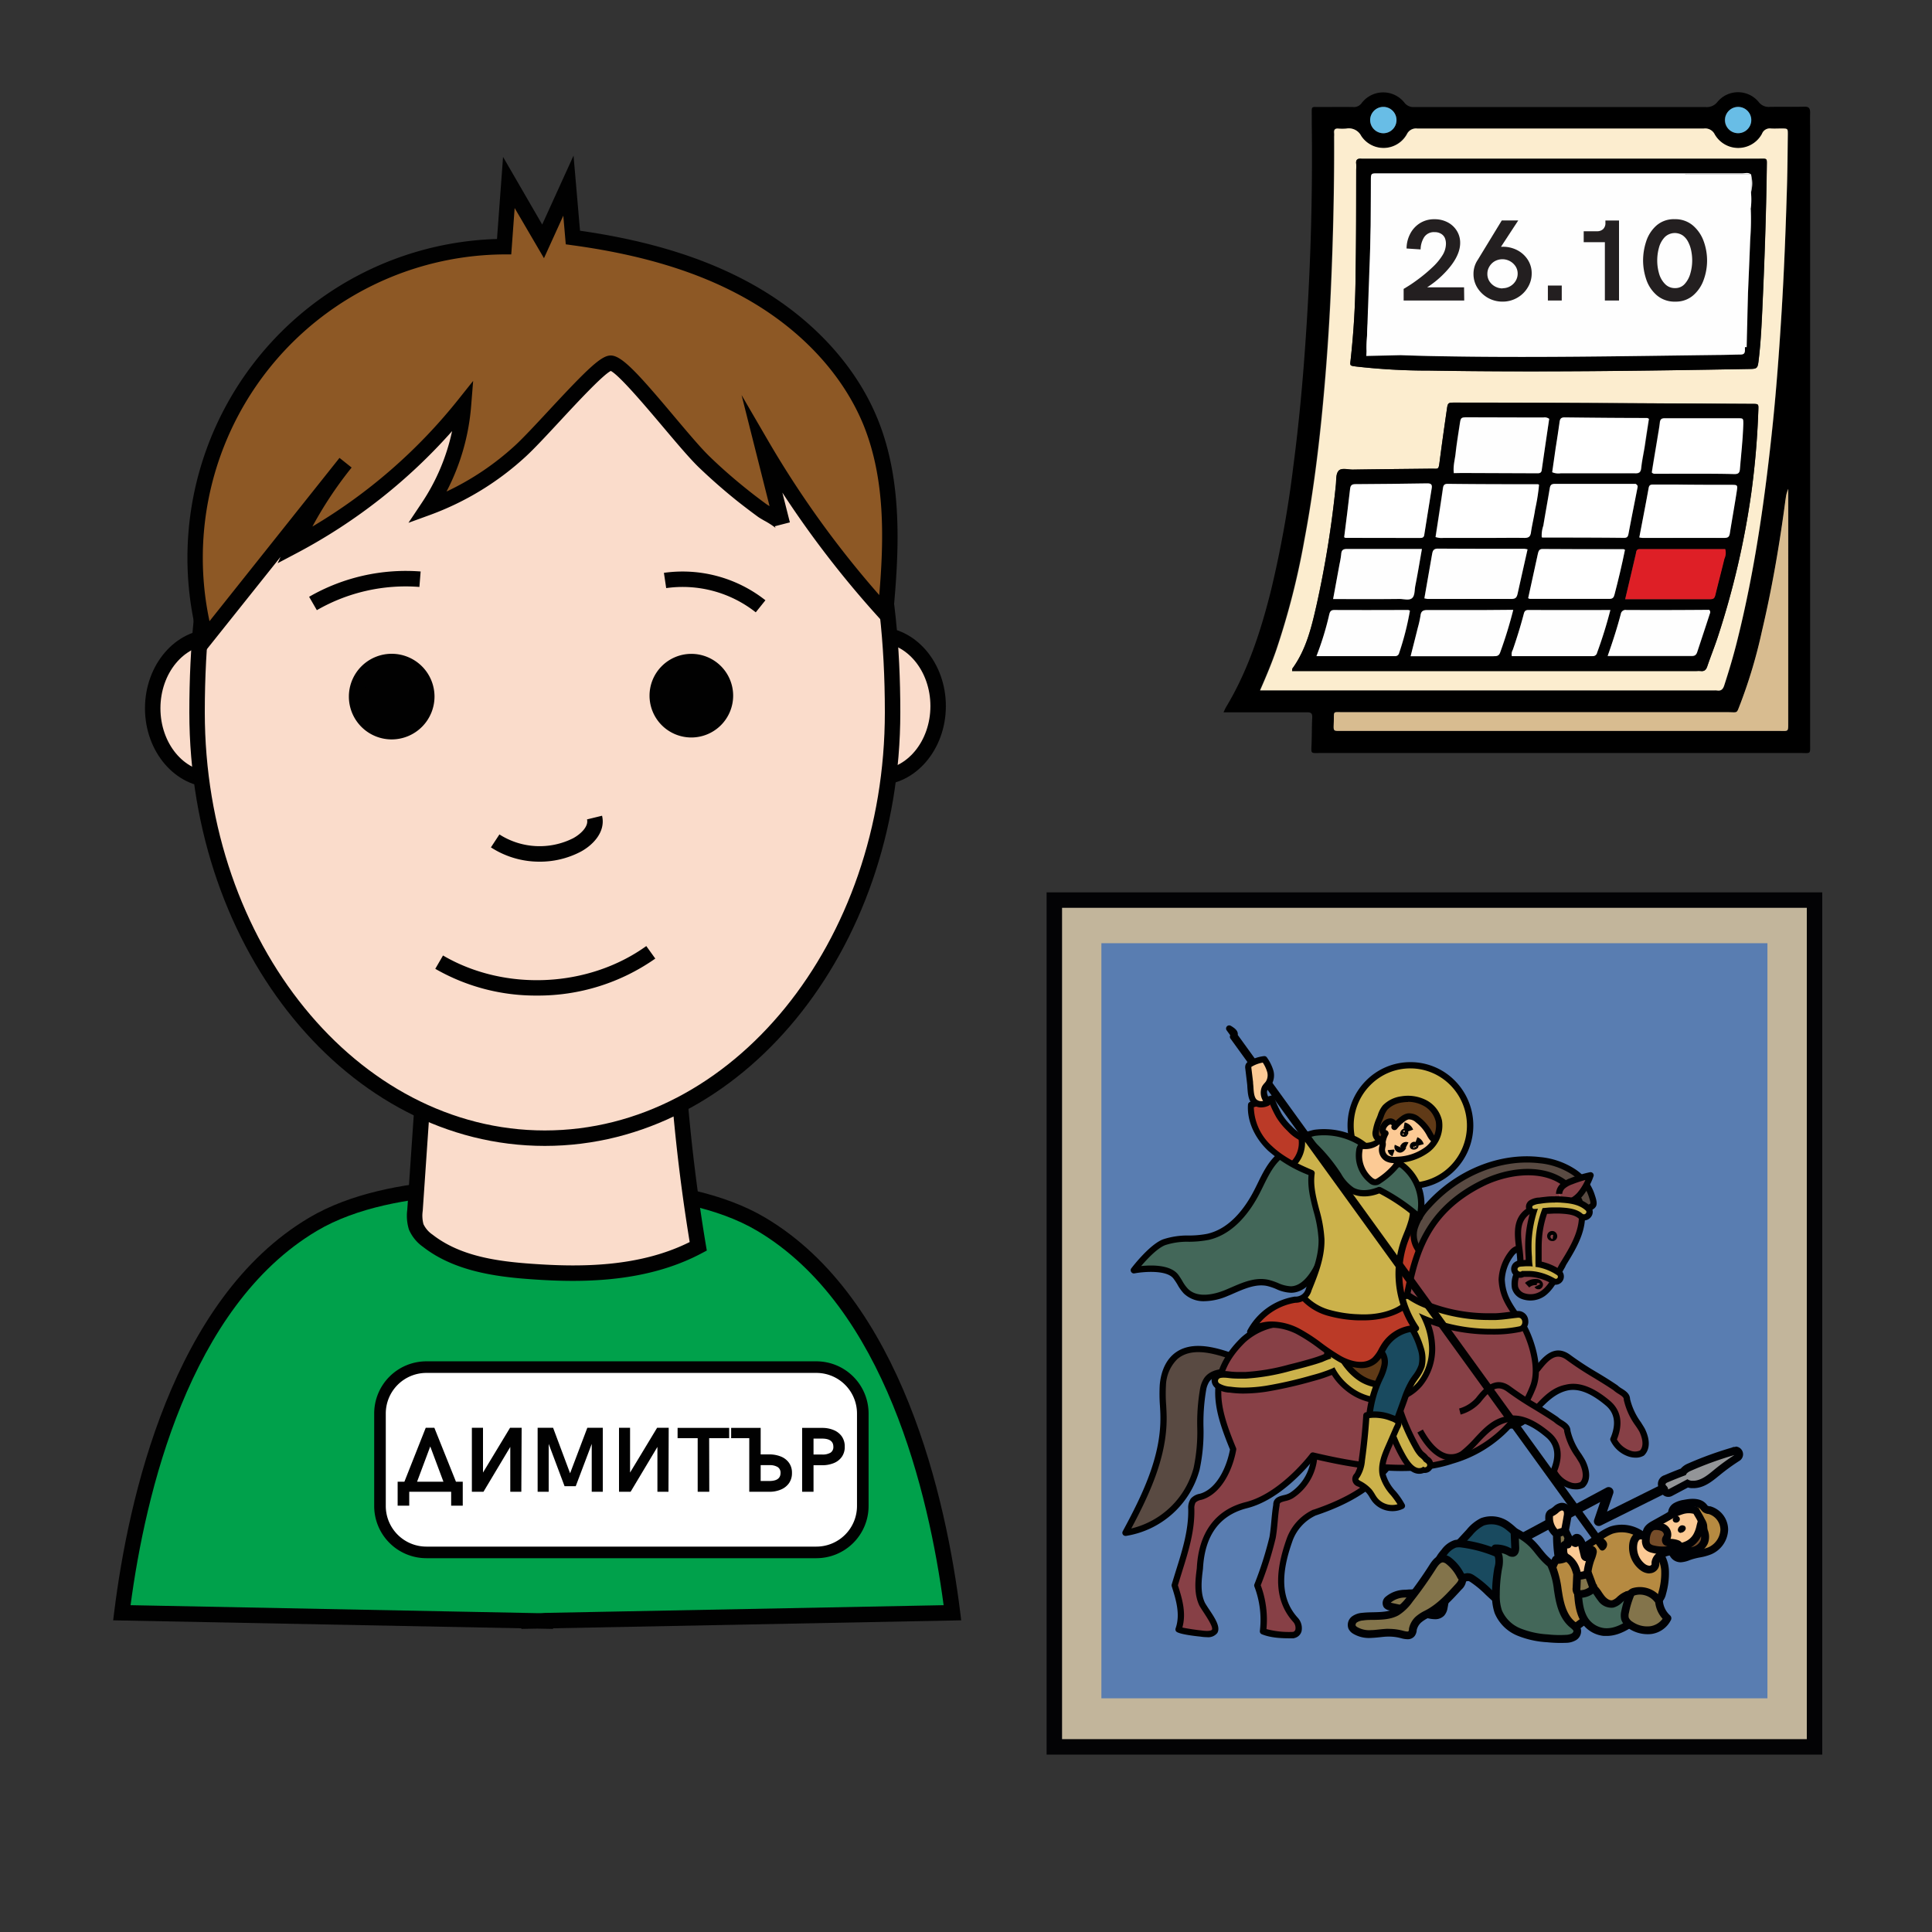 <svg xmlns="http://www.w3.org/2000/svg" xmlns:xlink="http://www.w3.org/1999/xlink" viewBox="0 0 500 500"><rect x="0" y="0" width="500" height="500" fill="#333333" stroke="none"/><defs><style>.cls-1{fill:none;}.cls-2{fill:#c2b59b;}.cls-3{fill:#030305;}.cls-4{fill:#597db1;}.cls-5{clip-path:url(#clip-path);}.cls-6{fill:#000104;}.cls-7{fill:#939598;}.cls-8{fill:#194a5f;}.cls-9{fill:#83744b;}.cls-10{fill:#b68a41;}.cls-11{fill:#bb3a27;}.cls-12{fill:#874046;}.cls-13{fill:#594a42;}.cls-14{fill:#010101;}.cls-15{fill:#fff;}.cls-16{fill:#ccb24b;}.cls-17{fill:#603a17;}.cls-18{fill:#436759;}.cls-19{fill:#fcca95;}.cls-20{fill:#754c29;}.cls-21{fill:#fcedcf;}.cls-22{fill:#d8bc90;}.cls-23{fill:#68bde6;}.cls-24{fill:#fefefe;}.cls-25{fill:#de1f26;}.cls-26{fill:#fefdfd;}.cls-27{fill:#231f20;}.cls-28{fill:#00a14b;}.cls-29{fill:#fadccb;}.cls-30{fill:#8d5825;}</style><clipPath id="clip-path"><rect class="cls-1" x="271.01" y="244" width="204.46" height="248.91"/></clipPath></defs><g id="Layer_1" data-name="Layer 1"><rect class="cls-2" x="272.86" y="232.94" width="196.74" height="219.15"/><path class="cls-3" d="M467.6,234.94V450.09H274.86V234.94H467.6m4-4H270.86V454.09H471.6V230.94Z"/><rect class="cls-4" x="285.04" y="244.1" width="172.37" height="195.42"/><g class="cls-5"><path class="cls-6" d="M392.37,399.66a.73.73,0,0,1-.65-.39.74.74,0,0,1,.3-1l24-12.82a.74.74,0,0,1,.83.08.75.75,0,0,1,.22.81l-2,5.85L435.52,382a.75.75,0,0,1,.66,1.34l-22.1,11a.74.74,0,0,1-1-.9l2-5.77-22.29,11.94A.72.72,0,0,1,392.37,399.66Z"/><path class="cls-6" d="M392.37,400.16a1.23,1.23,0,0,1-1.09-.65,1.24,1.24,0,0,1,.51-1.69L415.73,385a1.25,1.25,0,0,1,1.77,1.5l-1.6,4.7,19.39-9.63a1.21,1.21,0,0,1,.95-.07,1.26,1.26,0,0,1,.79,1.58,1.28,1.28,0,0,1-.63.72l-22.09,11a1.27,1.27,0,0,1-1.38-.18,1.21,1.21,0,0,1-.35-1.33l1.55-4.57L393,400A1.31,1.31,0,0,1,392.37,400.16Zm23.95-14.31-.12,0L392.26,398.7a.25.25,0,0,0-.12.15.27.27,0,0,0,0,.19.25.25,0,0,0,.33.1l23.4-12.54-2.37,7a.25.25,0,0,0,.07.26.24.24,0,0,0,.27,0l22.1-11a.24.24,0,0,0,.12-.14.25.25,0,0,0,0-.19.26.26,0,0,0-.33-.11l-21.56,10.71,2.37-7a.25.25,0,0,0-.07-.26A.25.25,0,0,0,416.32,385.85Z"/><path class="cls-7" d="M431.71,386.45a1,1,0,0,1-1-.9.56.56,0,0,0-.15-.32,1.42,1.42,0,0,1,.55-2.51c1.45-.62,2.94-1.22,4.44-1.78a3.49,3.49,0,0,1,1.59-1.21,90.11,90.11,0,0,1,11.33-4.12l.15-.07a1,1,0,0,1,.42-.09,1,1,0,0,1,.53,1.84,55.07,55.07,0,0,0-5.32,3.86l-.12.1c-1.68,1.39-3.6,3-6,3l-.44,0a3.32,3.32,0,0,1-1-.26l-4.53,2.39A.94.94,0,0,1,431.71,386.45Z"/><path class="cls-6" d="M449.05,376.45h0m0,0a55.11,55.11,0,0,0-5.43,3.93c-1.61,1.33-3.39,2.84-5.44,2.84l-.35,0a2.2,2.2,0,0,1-1.11-.4l-5,2.65a1.44,1.44,0,0,0-.45-.93.74.74,0,0,1-.23-.3c-.07-.26.23-.47.48-.58,1.58-.68,3.18-1.31,4.79-1.91.14-.52.73-.86,1.25-1.09a90.4,90.4,0,0,1,11.28-4.09l.22-.1m0-2a2.34,2.34,0,0,0-.38,0,2,2,0,0,0-.5.17l0,0a93.13,93.13,0,0,0-11.38,4.14,4.84,4.84,0,0,0-1.82,1.3c-1.43.54-2.84,1.11-4.21,1.7a2.4,2.4,0,0,0-1,4,2,2,0,0,0,2,1.61,2,2,0,0,0,.94-.23l1.6-.85,2.53-1.34a5.07,5.07,0,0,0,.88.17l.52,0c2.72,0,4.87-1.78,6.6-3.2l.12-.09a51.89,51.89,0,0,1,5.18-3.77,2,2,0,0,0-.93-3.71Zm0,4Z"/><path class="cls-8" d="M394.71,399.65a20.43,20.43,0,0,0-4.65-4.85,6.93,6.93,0,0,0-6.41-.94,10.2,10.2,0,0,0-3.3,2.7l-2.15,2.34a2.57,2.57,0,0,0-.74,1.16c-.21.95.69,1.82,1.64,2.05a13.37,13.37,0,0,0,2.9,0c2.77,0,5.21,1.68,7.75,2.79a2.75,2.75,0,0,0,1.89.29,2.47,2.47,0,0,0,1.09-.83,10.47,10.47,0,0,0,2.35-4.76"/><path class="cls-6" d="M391.15,406.3a4.64,4.64,0,0,1-1.8-.45c-.65-.29-1.3-.61-2-.94a12.91,12.91,0,0,0-5.41-1.77c-.31,0-.59,0-.88,0a7.19,7.19,0,0,1-2.25-.09,2.92,2.92,0,0,1-2.38-3.23,3.5,3.5,0,0,1,1-1.63l2.16-2.34a11.06,11.06,0,0,1,3.63-2.94,7.84,7.84,0,0,1,7.36,1,20.05,20.05,0,0,1,4.58,4.67l.1,0a1,1,0,0,1,.77,1.18,11.37,11.37,0,0,1-2.57,5.21,3.49,3.49,0,0,1-1.54,1.13A2.53,2.53,0,0,1,391.15,406.3ZM382,401.14h0a14.35,14.35,0,0,1,6.28,2c.63.31,1.24.62,1.87.89a2.05,2.05,0,0,0,1.19.26,1.85,1.85,0,0,0,.64-.54,9.41,9.41,0,0,0,1.92-3.49,19.51,19.51,0,0,0-4.4-4.61,6,6,0,0,0-5.46-.85,9.5,9.5,0,0,0-3,2.45l-2.16,2.35a2.21,2.21,0,0,0-.5.69c-.06.3.4.75.9.87a6,6,0,0,0,1.65,0C381.31,401.16,381.64,401.14,382,401.14Z"/><path class="cls-9" d="M380.69,404.35a7.28,7.28,0,0,1-2.59,3.91,14.85,14.85,0,0,0-3.26,3.46,14.47,14.47,0,0,0-1.18,4.22,3.07,3.07,0,0,1-.63,1.53c-.72.75-1.94.62-3,.43q-5.18-1-10.31-2.12a1.3,1.3,0,0,1-.83-.41c-.32-.44,0-1.06.41-1.44a7,7,0,0,1,4.24-1.51,23,23,0,0,0,4.54-.49,9.1,9.1,0,0,0,5.4-5,7.53,7.53,0,0,1,1.92-3.08c1.42-1,3.46-.55,5,.31"/><path class="cls-6" d="M371.37,419.05a7.57,7.57,0,0,1-1.49-.17c-3.46-.65-6.94-1.37-10.33-2.12a2.27,2.27,0,0,1-1.42-.79,2.1,2.1,0,0,1,.53-2.77,7.88,7.88,0,0,1,4.84-1.77c.41,0,.83-.06,1.25-.08a13.2,13.2,0,0,0,3.09-.38,8.07,8.07,0,0,0,4.78-4.43l.27-.6a6.55,6.55,0,0,1,2-2.85c1.53-1.12,3.8-1,6.08.24l.13.09a1,1,0,0,1,.62,1.1,8.23,8.23,0,0,1-2.91,4.48l-.6.53a11,11,0,0,0-2.45,2.68,10.68,10.68,0,0,0-1,3.23l-.13.69a3.84,3.84,0,0,1-.89,2A3.17,3.17,0,0,1,371.37,419.05Zm-11.46-4.26.07,0c3.38.75,6.83,1.46,10.28,2.11.75.14,1.67.25,2-.14a2.27,2.27,0,0,0,.37-1l.13-.67a12.28,12.28,0,0,1,1.17-3.83,12.51,12.51,0,0,1,2.88-3.21l.58-.51a7.86,7.86,0,0,0,2.09-2.67c-1.16-.54-2.57-.83-3.49-.15a5,5,0,0,0-1.31,2.06c-.1.21-.19.43-.29.64a10,10,0,0,1-6,5.49,15.65,15.65,0,0,1-3.55.46l-1.19.07a5.82,5.82,0,0,0-3.63,1.24Z"/><path class="cls-8" d="M391.63,404a34.59,34.59,0,0,0-13.1-4.55,5.59,5.59,0,0,0-1.87,0,5.81,5.81,0,0,0-2.84,2.15c-1,1.15-2.06,2.56-1.67,4a3.87,3.87,0,0,0,1.45,1.92,4.89,4.89,0,0,0,4.22,1.19c.81-.23,1.6-.8,2.42-.61a2.49,2.49,0,0,1,.74.34c2.57,1.58,4.54,4,6.91,5.82a2.81,2.81,0,0,0,2.2.8c1.07-.25,1.49-1.54,1.66-2.63a28.44,28.44,0,0,0,0-8.24"/><path class="cls-6" d="M389.75,416.15a4.19,4.19,0,0,1-2.47-1c-1-.76-1.89-1.61-2.78-2.44a25.91,25.91,0,0,0-4-3.31,2,2,0,0,0-.44-.22,2.2,2.2,0,0,0-1.07.28,6.86,6.86,0,0,1-.86.32,5.78,5.78,0,0,1-5.11-1.37,4.69,4.69,0,0,1-1.8-2.45c-.55-2.12,1.09-4,1.88-4.93a6.67,6.67,0,0,1,3.38-2.47,6.14,6.14,0,0,1,2.22,0,35.66,35.66,0,0,1,13.48,4.68.91.91,0,0,1,.36.37,1,1,0,0,1,.29.56,29.8,29.8,0,0,1-.05,8.54c-.38,2.47-1.53,3.23-2.42,3.44A2.76,2.76,0,0,1,389.75,416.15Zm-9.85-9a2.83,2.83,0,0,1,.57.06,3.67,3.67,0,0,1,1,.47,28,28,0,0,1,4.36,3.55c.85.79,1.73,1.62,2.64,2.33.22.17.91.71,1.36.61s.73-.76.89-1.8a27.64,27.64,0,0,0,.09-7.6,33.87,33.87,0,0,0-12.45-4.26,4.58,4.58,0,0,0-1.52,0,5,5,0,0,0-2.31,1.83c-.9,1-1.71,2.15-1.45,3.11a2.79,2.79,0,0,0,1.1,1.39c.55.44,2,1.41,3.32,1a6.34,6.34,0,0,0,.64-.24A4.36,4.36,0,0,1,379.9,407.12Z"/><path class="cls-9" d="M378.1,407.85a1.39,1.39,0,0,1,.38.74,2.73,2.73,0,0,1-1,2.11c-2.28,2.5-4.61,5.05-7.55,6.72a13.23,13.23,0,0,0-2.91,1.83,4.8,4.8,0,0,0-1.37,2.45,2.66,2.66,0,0,1-.36,1.08c-.53.69-1.6.45-2.44.22a13.12,13.12,0,0,0-3.64-.45c-1.45,0-2.89.29-4.34.34a7.26,7.26,0,0,1-4.18-.94,2.07,2.07,0,0,1-.8-.86,1.73,1.73,0,0,1,.65-2,4.19,4.19,0,0,1,2.11-.71c3-.34,6.21.22,8.83-1.24a12.1,12.1,0,0,0,3.41-3.28,102,102,0,0,0,5.92-8.38c.66-1,1.55-2.23,2.78-2.13a2.75,2.75,0,0,1,1.24.51,11.67,11.67,0,0,1,3.28,4.07"/><path class="cls-6" d="M364.21,424.23a6.51,6.51,0,0,1-1.61-.26,11.91,11.91,0,0,0-3.36-.42c-.72,0-1.44.09-2.2.17s-1.4.14-2.13.17a8,8,0,0,1-4.76-1.11,3,3,0,0,1-1.17-1.29,2.75,2.75,0,0,1,.95-3.18,5.11,5.11,0,0,1,2.62-.91c1-.11,1.94-.13,2.89-.15,2-.05,4-.09,5.56-1a10.85,10.85,0,0,0,3.11-3c2.08-2.65,4.06-5.45,5.87-8.3.52-.82,1.77-2.74,3.7-2.59a3.71,3.71,0,0,1,1.72.68,12.14,12.14,0,0,1,3.44,4.14,2.34,2.34,0,0,1,.63,1.24,3.65,3.65,0,0,1-1.24,2.95c-2.3,2.53-4.69,5.15-7.8,6.92l-.72.39a8.75,8.75,0,0,0-2,1.29,3.87,3.87,0,0,0-1.08,1.94l0,.17a3,3,0,0,1-.51,1.31A2.23,2.23,0,0,1,364.21,424.23Zm-4.77-2.68a13.88,13.88,0,0,1,3.68.49c1.12.3,1.34.19,1.39.13a1.68,1.68,0,0,0,.13-.48l0-.21a5.87,5.87,0,0,1,1.65-3,10.56,10.56,0,0,1,2.44-1.62l.67-.36c2.84-1.61,5.11-4.11,7.31-6.53.24-.26.81-.89.75-1.27,0,0,0,0,0,0a.9.9,0,0,1-.24-.27,10.65,10.65,0,0,0-3-3.74,1.76,1.76,0,0,0-.77-.34c-.64-.05-1.34.86-1.84,1.66-1.85,2.91-3.86,5.76-6,8.47A13,13,0,0,1,362,418c-2,1.13-4.3,1.18-6.5,1.23-.94,0-1.83,0-2.71.14a3.38,3.38,0,0,0-1.61.5.82.82,0,0,0-.35.8,1.13,1.13,0,0,0,.44.42,6.12,6.12,0,0,0,3.6.78c.65,0,1.3-.09,2-.16s1.56-.17,2.36-.18Z"/><path class="cls-9" d="M408.63,402.75a53.53,53.53,0,0,1-3.3-6c-.09-.18-.21-.4-.41-.44a.6.6,0,0,0-.35.05l-1.65.53a37.25,37.25,0,0,0,.53,6.75,2.46,2.46,0,0,0,.6,1.44c.64.6,1.68.37,2.51,0a4,4,0,0,0,1.56-.93,1.54,1.54,0,0,0,.34-1.69"/><path class="cls-6" d="M405.1,406.41a2.46,2.46,0,0,1-1.74-.64,3.37,3.37,0,0,1-.9-2,39.18,39.18,0,0,1-.54-6.93,1,1,0,0,1,.69-.94l1.65-.53a1.55,1.55,0,0,1,.87-.08,1.64,1.64,0,0,1,1.1,1,54.39,54.39,0,0,0,3,5.57l.09.15h0a1.22,1.22,0,0,0,.12.19,1,1,0,0,1,.11.81,2.68,2.68,0,0,1-.73,1.81,4.76,4.76,0,0,1-1.94,1.19A5.1,5.1,0,0,1,405.1,406.41Zm-1.18-8.83a37,37,0,0,0,.51,5.85,2,2,0,0,0,.3.87c.19.19.75.13,1.47-.14a3.23,3.23,0,0,0,1.19-.68.75.75,0,0,0,.2-.52,56.8,56.8,0,0,1-3.06-5.58Z"/><path class="cls-10" d="M428.65,401.19a8.11,8.11,0,0,1,2.27,5.3,18.35,18.35,0,0,1-.73,5.83,3.45,3.45,0,0,1-.65,1.46,2.79,2.79,0,0,1-1.49.77,7.77,7.77,0,0,1-6.89-1.7c-4.12,3.79-10.13,5-14.13,9a1.1,1.1,0,0,1-.5.33.94.94,0,0,1-.62-.18c-2.25-1.37-3.17-4.12-3.92-6.64a18.38,18.38,0,0,1-1.07-5.75,15.17,15.17,0,0,1,1.75-6c1.16.39,2.39-.25,3.44-.87,2.38-1.39,4.75-2.78,7-4.36A16.91,16.91,0,0,1,417,396a8.68,8.68,0,0,1,6.78.57,13.82,13.82,0,0,1,5.1,4.69"/><path class="cls-6" d="M406.44,423.16a2.14,2.14,0,0,1-1.05-.33c-2.49-1.52-3.52-4.4-4.36-7.21a19.57,19.57,0,0,1-1.11-6.07,16.32,16.32,0,0,1,1.85-6.38,1,1,0,0,1,1.22-.52c.75.26,1.75-.27,2.62-.78,2.32-1.36,4.72-2.76,6.92-4.32l.47-.33a15.46,15.46,0,0,1,3.64-2.13,9.73,9.73,0,0,1,7.58.61,14.67,14.67,0,0,1,5.47,5,.68.68,0,0,1,.12.24,9.28,9.28,0,0,1,2.1,5.45,19.33,19.33,0,0,1-.75,6.15,4.46,4.46,0,0,1-.88,1.88,3.74,3.74,0,0,1-2,1.07,8.74,8.74,0,0,1-7.1-1.37,34,34,0,0,1-6.49,3.93,27.06,27.06,0,0,0-7,4.45,1.93,1.93,0,0,1-1,.61Zm.1-2Zm-3.29-16.46a13.1,13.1,0,0,0-1.33,4.9,17.69,17.69,0,0,0,1,5.43c.75,2.52,1.57,4.87,3.41,6a29.13,29.13,0,0,1,7.43-4.77,28.6,28.6,0,0,0,6.69-4.19,1,1,0,0,1,1.34,0,6.8,6.8,0,0,0,6,1.48,1.94,1.94,0,0,0,1-.46,2.79,2.79,0,0,0,.43-1.05,17.54,17.54,0,0,0,.7-5.51,7.07,7.07,0,0,0-2-4.64,1.07,1.07,0,0,1-.3-.61,12.27,12.27,0,0,0-4.33-3.82,7.69,7.69,0,0,0-6-.52,13.71,13.71,0,0,0-3.17,1.88l-.47.33c-2.28,1.61-4.71,3-7.06,4.41A6.39,6.39,0,0,1,403.25,404.71Z"/><path class="cls-11" d="M367,312.58q1.32,4.59,2.28,9.29a12.91,12.91,0,0,1,.37,3.39,15.57,15.57,0,0,1-1.36,4.58,52.44,52.44,0,0,0-2.22,6.91,12.46,12.46,0,0,1-1.72,4.56c-.1.13-.22.27-.37.28a.55.55,0,0,1-.37-.12c-3.15-2-4.92-5.71-5.34-9.42A29.85,29.85,0,0,1,359.63,321c1-3.69,2.45-7.59,5.62-9.71"/><path class="cls-12" d="M318.49,350.92c-4.74-1.66-10.53-3.06-14.33.23a10.79,10.79,0,0,0-3.21,7.37c-.23,2.74.14,5.5.17,8.25.11,10.62-4.81,20.58-9.85,29.92a22.79,22.79,0,0,0,18.42-16.56c1.69-6.64.3-13.73,1.66-20.45a6.62,6.62,0,0,1,.94-2.53c1.44-2.06,4.36-2.19,6.85-2.12"/><path class="cls-13" d="M318.49,350.92c-4.74-1.66-10.53-3.06-14.33.23a10.79,10.79,0,0,0-3.21,7.37c-.23,2.74.14,5.5.17,8.25.11,10.62-4.81,20.58-9.85,29.92a22.79,22.79,0,0,0,18.42-16.56c1.69-6.64.3-13.73,1.66-20.45a6.62,6.62,0,0,1,.94-2.53c1.44-2.06,4.36-2.19,6.85-2.12"/><path class="cls-14" d="M291.27,397.49a.79.79,0,0,1-.66-.34.81.81,0,0,1-.05-.85c5-9.26,9.86-19.17,9.75-29.52,0-1-.06-2-.12-3a41.43,41.43,0,0,1-.05-5.35c.2-2.4,1-5.72,3.49-7.91,4.13-3.59,10.26-2.08,15.13-.38l-.54,1.53c-4.46-1.56-10-3-13.53.07a10,10,0,0,0-2.94,6.83,38.06,38.06,0,0,0,.06,5.12c.05,1,.11,2,.12,3.05.1,10.18-4.35,19.81-9.15,28.83a22,22,0,0,0,16.12-15.66,44.59,44.59,0,0,0,.94-10.58,51.72,51.72,0,0,1,.72-9.83,7.43,7.43,0,0,1,1.07-2.84c1.61-2.31,4.71-2.55,7.54-2.46l-.05,1.62c-2.51-.07-5,.09-6.17,1.77a6,6,0,0,0-.81,2.24,50.32,50.32,0,0,0-.68,9.51,46.21,46.21,0,0,1-1,11,23.57,23.57,0,0,1-19.09,17.16Z"/><path class="cls-12" d="M367.29,323.67a6.57,6.57,0,0,1-1.08-6.17,14.66,14.66,0,0,1,3.41-5.51c7.22-8.06,18.16-13,28.86-11.76a19.37,19.37,0,0,1,8.75,3,11.42,11.42,0,0,1,5,7.61c.14,1-.91,1-3.54,2.67"/><path class="cls-13" d="M367.29,323.67a6.57,6.57,0,0,1-1.08-6.17,14.66,14.66,0,0,1,3.41-5.51c7.22-8.06,18.16-13,28.86-11.76a19.37,19.37,0,0,1,8.75,3,11.7,11.7,0,0,1,4.8,6.43c1,3,.05,2.19-2.58,3.87"/><path class="cls-14" d="M366.69,324.21a7.35,7.35,0,0,1-1.26-6.94,15.62,15.62,0,0,1,3.59-5.82c7.74-8.65,19.06-13.25,29.56-12a20,20,0,0,1,9.11,3.16,12.45,12.45,0,0,1,5.1,6.83c.84,2.47.44,3.12-1.26,3.93a13.3,13.3,0,0,0-1.64.88l-.88-1.36a15.3,15.3,0,0,1,1.82-1,3.58,3.58,0,0,0,.77-.43s.07-.31-.34-1.52a10.82,10.82,0,0,0-4.48-6,18.47,18.47,0,0,0-8.39-2.89c-10-1.17-20.77,3.24-28.17,11.5a14.22,14.22,0,0,0-3.24,5.2,5.73,5.73,0,0,0,.91,5.4Z"/><path class="cls-12" d="M337.92,367.65c1.27,2.6,2.74,5.57,2.25,8.55a13.06,13.06,0,0,1-5.91,10.88c-1.47,1-3.93.49-3.93,2.47-.5,3-.5,5.45-1,8.42a91,91,0,0,1-3.95,12.38,24.78,24.78,0,0,1,1.46,11.88c2.46,1,5.41,1,7.86,1,2-.49,1.48-3,.5-4-5.4-5.95-3.92-13.87-1.45-20.8a12.49,12.49,0,0,1,6.39-6.92c7.37-2.47,14.26-5.93,19.27-12.19"/><path class="cls-14" d="M334.71,424h0c-2.48,0-5.56,0-8.16-1.06a.82.82,0,0,1-.5-.85,24.1,24.1,0,0,0-1.42-11.5.86.86,0,0,1,0-.57,91.71,91.71,0,0,0,3.91-12.26c.23-1.42.36-2.79.48-4.11s.25-2.72.49-4.21c0-1.84,1.6-2.22,2.74-2.51a5,5,0,0,0,1.55-.56,12.25,12.25,0,0,0,5.55-10.22.62.62,0,0,1,0-.13c.45-2.68-.92-5.49-2.13-8l.68-.44.73-.35-.73.35.77-.27c1.31,2.68,2.79,5.71,2.29,8.88a13.93,13.93,0,0,1-6.29,11.51,6.53,6.53,0,0,1-2,.77c-1.29.32-1.51.47-1.51,1,0,0,0,.08,0,.13-.25,1.45-.37,2.82-.49,4.15s-.25,2.75-.51,4.26a89.37,89.37,0,0,1-3.88,12.25,25.71,25.71,0,0,1,1.48,11.34,22.4,22.4,0,0,0,6.87.73.81.81,0,0,0,.61-.6,2.34,2.34,0,0,0-.58-2c-6-6.63-3.81-15.52-1.63-21.64a13.26,13.26,0,0,1,6.79-7.38l.1,0c8.83-3,14.66-6.63,18.9-11.92l1.26,1c-4.44,5.53-10.48,9.37-19.59,12.42a11.66,11.66,0,0,0-5.94,6.44c-2.21,6.22-4.06,14.11,1.29,20a4,4,0,0,1,1,3.53,2.46,2.46,0,0,1-1.86,1.75A.64.64,0,0,1,334.71,424Z"/><path class="cls-12" d="M383,362.11c2.15,3.93,6.08,8.88,11,5.92,3.94-3,6.4-7.92,11.31-8.91,3.93-1,7.86,1.5,10.81,4s2.94,5.94,1.46,9.41c1,2.47,4.91,4.95,7.37,3.47,1.47-1.48,1-4,0-5.94-1.47-2.48-3.43-5-3.92-7.93,0-1.48-2-2-2.94-3-4.42-3-8.35-5-12.28-7.94-3.43-2.48-5.89.49-7.86,3a10.06,10.06,0,0,1-4.72,2.91"/><path class="cls-14" d="M423.22,377.24a5.83,5.83,0,0,1-1.83-.32,7.92,7.92,0,0,1-4.6-4.12.76.76,0,0,1,0-.61c1.54-3.63,1.13-6.48-1.24-8.47-3.91-3.29-7.21-4.54-10.09-3.81s-5,2.77-7.15,5.07a31.46,31.46,0,0,1-3.87,3.69,6.22,6.22,0,0,1-5,.86c-3.22-.87-5.67-4.3-7.17-7l1.42-.77c1.34,2.45,3.5,5.53,6.17,6.25a4.59,4.59,0,0,0,3.7-.64,30.51,30.51,0,0,0,3.59-3.45c2.22-2.39,4.53-4.86,8-5.55,3.39-.85,7.16.51,11.49,4.15,2.86,2.41,3.49,5.87,1.82,10a6.42,6.42,0,0,0,3.49,2.9,3.17,3.17,0,0,0,2.49-.05c1.34-1.47.18-4.15-.21-4.94-.28-.47-.62-1-1-1.53a18,18,0,0,1-3-6.63s0-.08,0-.13c0-.51-.51-.87-1.37-1.41a8.36,8.36,0,0,1-1.28-.93c-1.78-1.2-3.49-2.24-5.14-3.25a83.53,83.53,0,0,1-7.11-4.67c-2.64-1.91-4.54,0-6.74,2.82a10.86,10.86,0,0,1-5.15,3.19l-.39-1.57a9.21,9.21,0,0,0,4.34-2.69c1.75-2.22,4.78-6,8.9-3.05a81.53,81.53,0,0,0,7,4.59c1.69,1,3.44,2.09,5.27,3.33l.12.1a6.48,6.48,0,0,0,1.06.77c.93.58,2.08,1.31,2.12,2.7a16.93,16.93,0,0,0,2.8,6c.34.55.69,1.09,1,1.63,1.44,2.9,1.38,5.4-.13,6.92a.61.61,0,0,1-.16.12A4,4,0,0,1,423.22,377.24Z"/><path class="cls-12" d="M398.09,312.23c-7.75,2.54-4.63,8.9-4.6,14.72-.38,2.12-1.95,4.12-1.43,6.21.72,2.85,4.9,3.28,7.26,1.55s3.49-4.63,5-7.16c3-4.89,6.65-10.43,4.49-16.65-4.81-9.67-16.93-8.75-25.17-4.67-17.82,8.84-17.75,23.31-20.69,33.95-12.92,7.94-29.44-3.85-41.15,6.53-9.45,9.19-7.07,17.57-2.64,28.33-.81,4.69-3.41,10.57-8,12.19a4.41,4.41,0,0,0-2.38,1.12,3.48,3.48,0,0,0-.48,2.12c.16,6.9-2.42,13.37-4.3,19.8,1.16,3.68,2.36,7.56,1,11.41-.1.32,5.26,1.05,5.75,1.07,7.23,1.09,2.08-4.49.34-7.59-1.35-2.81-1-6.11-.59-9.2.41-8.26,4-14.42,12.05-16.44,9.39-2.36,17.18-12.83,17.18-12.83,8.28,2,24.21,5.32,36,1.31a31.71,31.71,0,0,0,21.05-19.36c2-5.44-1.28-13.45-2.78-15.82-2.56-4-5.19-6.56-5.42-11.72-.08-2.46,2.1-7.92,4.54-8"/><path class="cls-14" d="M312.36,423.7a11.71,11.71,0,0,1-1.72-.15h0s-5.69-.53-6.28-1.37a.85.85,0,0,1-.12-.74c1.3-3.67.07-7.52-1-10.92a.84.84,0,0,1,0-.47c.37-1.25.76-2.5,1.15-3.76,1.6-5.1,3.25-10.37,3.12-15.8a4.25,4.25,0,0,1,.66-2.64,4,4,0,0,1,2.31-1.26l.46-.14c4.18-1.48,6.58-7,7.38-11.32-4.35-10.61-6.84-19.5,2.92-29,6.47-5.74,14.35-5,22-4.29,6.51.61,13.23,1.24,19-2.19.44-1.66.82-3.4,1.22-5.25,2-9.51,4.61-21.36,19.8-28.89,9.47-4.7,21.53-4.47,26.25,5a.36.36,0,0,1,0,.09c2.2,6.34-1.2,11.87-4.2,16.75L405,328c-.35.58-.67,1.19-1,1.8-1.11,2.05-2.25,4.17-4.2,5.6a6.52,6.52,0,0,1-5.82.83,4.07,4.07,0,0,1-2.7-2.84A7,7,0,0,1,392,329a12.58,12.58,0,0,0,.68-2.08c0-.88-.09-1.79-.19-2.69a3.14,3.14,0,0,0-.54.47,11.22,11.22,0,0,0-2.51,6.42c.17,3.85,1.73,6.1,3.7,8.95.52.75,1.06,1.52,1.59,2.36,1.51,2.37,5,10.68,2.86,16.53A32.71,32.71,0,0,1,376,378.78c-11.21,3.8-25.77,1.2-35.93-1.19-1.6,2-8.72,10.56-17.3,12.72-7.17,1.8-11,7.08-11.44,15.69-.35,2.76-.78,6.12.51,8.81.28.49.69,1.12,1.13,1.78,1.49,2.23,3,4.54,2.05,6.05A3,3,0,0,1,312.36,423.7ZM306,421.2c1.3.3,4.29.72,4.78.74,2.45.37,2.82-.11,2.86-.16.4-.63-1.18-3-2-4.29-.46-.69-.89-1.35-1.23-1.94-1.52-3.16-1.05-6.78-.68-9.7.45-9.2,4.83-15.14,12.65-17.11,9-2.26,16.65-12.43,16.73-12.54a.81.81,0,0,1,.84-.3c10,2.37,24.54,5.08,35.59,1.34a31.1,31.1,0,0,0,20.55-18.87c1.89-5.22-1.37-13-2.7-15.11-.53-.82-1.05-1.58-1.56-2.31-2-2.94-3.8-5.49-4-9.81a12.79,12.79,0,0,1,2.95-7.58,4,4,0,0,1,1.51-1.08c-.51-4.28-.78-9,5.56-11l.51,1.53c-5.38,1.76-4.94,5.35-4.39,9.89a36.26,36.26,0,0,1,.34,4.05.77.77,0,0,1,0,.15,12.81,12.81,0,0,1-.78,2.46,5.83,5.83,0,0,0-.65,3.41,2.5,2.5,0,0,0,1.67,1.72,4.9,4.9,0,0,0,4.32-.62c1.66-1.21,2.67-3.08,3.73-5.06.34-.63.68-1.25,1-1.86l.37-.6c2.81-4.57,6-9.74,4.07-15.33-4.77-9.5-17-7.76-24.06-4.26-14.49,7.19-16.86,18.14-18.94,27.8-.43,2-.83,3.85-1.33,5.64a.81.81,0,0,1-.35.48c-6.33,3.89-13.44,3.22-20.31,2.58-7.62-.71-14.81-1.38-20.73,3.86-9.1,8.85-6.75,16.95-2.43,27.42a.87.87,0,0,1,.05.45c-.84,4.81-3.57,11.05-8.51,12.81l-.54.16a2.85,2.85,0,0,0-1.47.69,3,3,0,0,0-.32,1.64c.14,5.67-1.55,11.07-3.19,16.29-.36,1.17-.72,2.33-1.07,3.49C305.92,413.63,307.06,417.39,306,421.2Z"/><path class="cls-12" d="M367.5,370.32c2.15,3.93,6.07,8.88,11,5.92,3.93-3,6.4-7.92,11.31-8.9,3.93-1,7.86,1.49,10.8,4s2.95,5.94,1.47,9.41c1,2.47,4.91,4.95,7.36,3.47,1.48-1.48,1-4,0-5.94-1.47-2.48-3.43-5-3.92-7.93,0-1.48-2-2-2.95-3-4.42-3-8.34-5-12.27-7.94-3.44-2.48-5.9.49-7.87,3a10,10,0,0,1-4.71,2.91"/><path class="cls-14" d="M407.74,385.45a5.82,5.82,0,0,1-1.82-.32,7.87,7.87,0,0,1-4.6-4.11.83.83,0,0,1,0-.62c1.55-3.63,1.13-6.48-1.24-8.47-3.9-3.29-7.2-4.54-10.08-3.81s-5,2.77-7.16,5.07a30.68,30.68,0,0,1-3.86,3.69,6.25,6.25,0,0,1-5,.86c-3.21-.87-5.67-4.3-7.16-7l1.42-.78c1.34,2.45,3.5,5.53,6.16,6.25a4.58,4.58,0,0,0,3.7-.64,29.76,29.76,0,0,0,3.59-3.45c2.23-2.39,4.53-4.86,8-5.55,3.39-.85,7.15.51,11.48,4.15,2.86,2.41,3.49,5.87,1.83,10a6.43,6.43,0,0,0,3.48,2.9,3.2,3.2,0,0,0,2.5-.05c1.34-1.47.18-4.15-.22-4.94-.28-.48-.61-1-.95-1.54a17.72,17.72,0,0,1-3-6.62.53.53,0,0,1,0-.13c0-.51-.52-.87-1.37-1.41a7.74,7.74,0,0,1-1.28-.93c-1.78-1.2-3.49-2.24-5.14-3.25a83.53,83.53,0,0,1-7.11-4.67c-2.64-1.91-4.54.05-6.74,2.82a10.86,10.86,0,0,1-5.16,3.19l-.39-1.57a9.13,9.13,0,0,0,4.34-2.69c1.76-2.21,4.79-6,8.91-3.05a80,80,0,0,0,7,4.59c1.69,1,3.43,2.09,5.26,3.33l.13.1a5.94,5.94,0,0,0,1.06.77c.92.58,2.08,1.31,2.12,2.7a16.91,16.91,0,0,0,2.79,6c.35.54.69,1.09,1,1.63,1.44,2.9,1.39,5.4-.12,6.92a.61.61,0,0,1-.16.12A4,4,0,0,1,407.74,385.45Z"/><path class="cls-14" d="M401.75,321.18h-.11a1.3,1.3,0,1,1,1.33-1.56,1.27,1.27,0,0,1-.79,1.51v0A1,1,0,0,1,401.75,321.18Zm0-1.62a.46.46,0,0,0-.49.4.66.66,0,0,0,.56.72l.07-.45,0-.07h0l.08-.54a.35.35,0,0,0-.18-.05Z"/><path class="cls-14" d="M398.08,333.65a1,1,0,0,1-.93-.56l1.43-.74a.57.57,0,0,0-.67-.28.39.39,0,0,0-.18.47.2.2,0,0,0,.07.11.64.64,0,0,0-.26-.06,2.36,2.36,0,0,0-1.77.61l-1.1-1.18a4,4,0,0,1,3-1,1.7,1.7,0,0,1,1.62,1.13,1.26,1.26,0,0,1-.79,1.47A1,1,0,0,1,398.08,333.65Z"/><path class="cls-15" d="M403.5,309a2.9,2.9,0,0,1,1.06-2.13,7.17,7.17,0,0,1,2.13-1.18,29.39,29.39,0,0,1,4.95-1.49,16.3,16.3,0,0,1-2.48,4.59,7.32,7.32,0,0,1-4.36,2.69"/><path class="cls-12" d="M403.5,309a2.9,2.9,0,0,1,1.06-2.13,7.17,7.17,0,0,1,2.13-1.18,29.39,29.39,0,0,1,4.95-1.49,16.3,16.3,0,0,1-2.48,4.59,7.32,7.32,0,0,1-4.36,2.69"/><path class="cls-14" d="M404.93,312.31l-.25-1.6a6.42,6.42,0,0,0,3.85-2.4,13.26,13.26,0,0,0,1.76-2.93,29,29,0,0,0-3.3,1.09,6.23,6.23,0,0,0-1.89,1,2.06,2.06,0,0,0-.79,1.51l-1.62,0a3.69,3.69,0,0,1,1.34-2.75,8,8,0,0,1,2.36-1.32,32,32,0,0,1,5.08-1.54.82.82,0,0,1,.78.27.79.79,0,0,1,.14.82,17.16,17.16,0,0,1-2.61,4.82A8.13,8.13,0,0,1,404.93,312.31Z"/><path class="cls-16" d="M402.64,331.68a1.35,1.35,0,0,1-.67-.18,14,14,0,0,0-4.06-1.59,11.16,11.16,0,0,0-2.08-.26h-1.12l-.52,0a1.3,1.3,0,0,1-.74.23,1.55,1.55,0,0,1-.31,0,1.64,1.64,0,0,1-1-.73,1.38,1.38,0,0,1,.22-1.7,2.34,2.34,0,0,1,1.53-.51H394c.42,0,.84-.05,1.25-.05h.42c0-.47,0-.94,0-1.26v-.22a35.93,35.93,0,0,1-.07-4.58,30.65,30.65,0,0,1,1.31-7.18,1.33,1.33,0,0,1-1.12-1,1.23,1.23,0,0,1,.59-1.32,4.66,4.66,0,0,1,1.84-.54l.23,0c.71-.11,1.35-.19,1.95-.24s1.36-.08,2-.08,1.18,0,1.78.06c2.24.16,4.8.46,6.72,2.17a1.32,1.32,0,0,1,.37,1.48,1.49,1.49,0,0,1-1.36.94h0a1.4,1.4,0,0,1-.93-.35c-1.29-1.13-3.27-1.32-5.37-1.43l-1.29,0c-.6,0-1.22,0-1.84.06l-.71.06a26.19,26.19,0,0,0-1.56,7.36c-.08,1.07-.07,2.13-.07,3.25v3c0,.06,0,.22,0,.23a14.13,14.13,0,0,1,5.15,2.07,1.33,1.33,0,0,1-.7,2.44Z"/><path class="cls-14" d="M402.42,311.2c.57,0,1.15,0,1.72.06,2.19.15,4.53.44,6.24,2,.45.4,0,1-.45,1a.59.59,0,0,1-.4-.15c-1.55-1.35-3.9-1.52-5.85-1.63-.45,0-.89,0-1.34,0-.63,0-1.27,0-1.9.07l-1.22.11,0,0a26.39,26.39,0,0,0-1.78,8c-.1,1.41-.06,2.81-.06,4.23,0,.69,0,1.37,0,2.06a4.64,4.64,0,0,1,0,.91l.62.1a13.39,13.39,0,0,1,4.9,2,.53.53,0,0,1-.25,1,.56.56,0,0,1-.26-.08,14.86,14.86,0,0,0-4.3-1.68,12.72,12.72,0,0,0-2.22-.28h-1.19l-.56,0-.27,0a.52.52,0,0,1-.39.19h-.13a.8.8,0,0,1-.52-.37.57.57,0,0,1,.09-.69c.29-.28.84-.26,1.22-.29s.8-.06,1.19-.06h.09c.42,0,.84,0,1.25.07a16.19,16.19,0,0,1-.18-2.41,33.38,33.38,0,0,1-.07-4.47,31.4,31.4,0,0,1,1.62-8.1,3.81,3.81,0,0,1-.74.08H397a.47.47,0,0,1-.23-.87,4.8,4.8,0,0,1,1.79-.47c.62-.1,1.25-.18,1.88-.23s1.32-.08,2-.08m0-1.61c-.7,0-1.41,0-2.11.08s-1.27.13-2,.24l-.23,0a5.42,5.42,0,0,0-2.14.65,2,2,0,0,0-1,2.18,2.16,2.16,0,0,0,.94,1.35,31.74,31.74,0,0,0-1.14,6.66,37.43,37.43,0,0,0,.08,4.67v.18c0,.15,0,.3,0,.44l-.89.06h-.16a3,3,0,0,0-2.05.73,2.21,2.21,0,0,0-.33,2.71,2.36,2.36,0,0,0,1.53,1.08,2,2,0,0,0,.49.06,2.11,2.11,0,0,0,1-.25l.31,0,.58,0h.47a11.31,11.31,0,0,1,1.94.25,13.08,13.08,0,0,1,3.83,1.5,2.15,2.15,0,0,0,1.07.29,2.14,2.14,0,0,0,1.15-3.92,14.82,14.82,0,0,0-4.8-2.06c0-.16,0-.33,0-.49,0-.38,0-.76,0-1.14V324c0-1.11,0-2.16.07-3.21a25.07,25.07,0,0,1,1.33-6.65h.19c.59,0,1.19-.07,1.78-.07.42,0,.84,0,1.25,0,2,.1,3.78.27,4.88,1.22a2.2,2.2,0,0,0,1.46.56,2.3,2.3,0,0,0,2.12-1.46,2.15,2.15,0,0,0-.6-2.37c-2.1-1.88-4.82-2.21-7.2-2.37q-.92-.06-1.83-.06Z"/><path class="cls-17" d="M344.11,346.87a24.91,24.91,0,0,0,7,11.68,9.45,9.45,0,0,0,3.19,2.13,7.67,7.67,0,0,0,4.17.2,12.19,12.19,0,0,0,8.23-6.36,14.18,14.18,0,0,0,.87-10.49c-.63-2.06-2-4.2-4.11-4.49a6.86,6.86,0,0,0-3.52.8l-13.65,5.75"/><path class="cls-16" d="M367.33,380.67c-1.84,0-3.23-2-4.23-3.74a42.26,42.26,0,0,1-2.56-5.37,45,45,0,0,1-1.55-4.49c-.11-.3-.22-.62-.33-.94-.27-.88-.55-1.76-.82-2.64,0-.13-.08-.27-.13-.41s-.13-.37-.19-.56a14.4,14.4,0,0,1-8.82-3.34,14.87,14.87,0,0,1-3.31-3.72c-.12-.18-.23-.37-.35-.57l-.6.24c-.51.2-1,.39-1.53.57-.92.31-1.94.62-3.19,1a108.24,108.24,0,0,1-11.89,2.72,40.33,40.33,0,0,1-6,.5h-.26a22.75,22.75,0,0,1-3.18-.24l-.21,0a6.32,6.32,0,0,1-3-1,1.73,1.73,0,0,1-.64-1.69,1.46,1.46,0,0,1,1.13-1.13,4.9,4.9,0,0,1,1.13-.12,14.3,14.3,0,0,1,1.49.11c.31,0,.62.08.92.09.65,0,1.29.05,1.94.05.42,0,.83,0,1.25,0A54.07,54.07,0,0,0,333.83,354c1.9-.48,3.76-1,5.56-1.48,1-.28,1.85-.56,2.65-.84.24-.09.48-.2.73-.31s.54-.24.82-.34l0-.34a1.36,1.36,0,0,1,.37-1,1.57,1.57,0,0,1,1.11-.48,1.34,1.34,0,0,1,1,.5c.48.61.89,1.26,1.29,1.88a17.65,17.65,0,0,0,1.37,2,15.25,15.25,0,0,0,3.13,3,10.47,10.47,0,0,0,5.9,1.88,9.87,9.87,0,0,0,1.22-.07,8.15,8.15,0,0,0,5.87-3.58,11.09,11.09,0,0,0,1.5-7.39,15.58,15.58,0,0,0-1.24-4.31c-.35-.77-.72-1.52-1.1-2.21l-.24-.4a5.88,5.88,0,0,1-.84-2,1.92,1.92,0,0,1,.06-.86,1.54,1.54,0,0,1,0-1.39,1.35,1.35,0,0,1,1.18-.77,1.3,1.3,0,0,1,.79.27,21.3,21.3,0,0,0,5.46,2.58,44.16,44.16,0,0,0,11,2.43c1.26.11,2.54.16,3.8.16.61,0,1.23,0,1.84,0,1.24,0,2.49-.21,3.7-.36.65-.09,1.31-.17,2-.24h.2a1.8,1.8,0,0,1,1.77,1.69,1.91,1.91,0,0,1-1.41,2.15,33.54,33.54,0,0,1-7.07.66h-.53a46,46,0,0,1-11.67-1.54,41,41,0,0,1-5.16-1.71l.33.78a18.92,18.92,0,0,1,1.38,6.17,14.31,14.31,0,0,1-3.16,9.84A11.88,11.88,0,0,1,361.4,362l.06.21c.25.85.52,1.7.8,2.54.6,1.81,1.21,3.41,1.87,4.9.82,1.83,1.6,3.4,2.4,4.81a9.42,9.42,0,0,0,1.13,1.67c.15.16.32.3.48.44a4.12,4.12,0,0,1,.92,1l.3.22a3.66,3.66,0,0,1,.42.34,1.38,1.38,0,0,1-1,2.34,1.49,1.49,0,0,1-.36-.05l0,0A2.43,2.43,0,0,1,367.33,380.67Z"/><path class="cls-14" d="M364.18,336.18a.51.51,0,0,1,.31.11,22,22,0,0,0,5.67,2.69,44.76,44.76,0,0,0,11.24,2.47c1.29.11,2.58.17,3.86.17.63,0,1.26,0,1.89,0,1.92-.08,3.8-.4,5.71-.6H393c1.18,0,1.35,2,.18,2.24a32,32,0,0,1-6.9.64h-.53a45.36,45.36,0,0,1-11.46-1.51,42.24,42.24,0,0,1-5.65-1.92c-.49-.21-1-.42-1.44-.65a22.67,22.67,0,0,1,1.31,2.72,18.19,18.19,0,0,1,1.32,5.91,13.66,13.66,0,0,1-3,9.29,11.28,11.28,0,0,1-6.48,3.74c.12.34.23.67.32,1,.25.86.53,1.72.81,2.58.56,1.68,1.19,3.35,1.91,5a52.77,52.77,0,0,0,2.43,4.88,10.09,10.09,0,0,0,1.24,1.82c.46.51,1.08.84,1.37,1.42h0l.33.25a2.5,2.5,0,0,1,.4.31.57.57,0,0,1-.41,1,.45.45,0,0,1-.27-.08.94.94,0,0,1-.18-.12.86.86,0,0,1-.29.25,1.7,1.7,0,0,1-.71.16c-1.53,0-2.87-2.19-3.53-3.35a40.88,40.88,0,0,1-2.51-5.26c-.58-1.45-1.09-2.92-1.53-4.42q-.17-.46-.33-1c-.27-.87-.55-1.75-.81-2.63a12.81,12.81,0,0,1-.47-1.54h-.4a13.56,13.56,0,0,1-8.54-3.16,14.45,14.45,0,0,1-3.14-3.52c-.24-.38-.48-.79-.69-1.21a8.58,8.58,0,0,1-1.24.56c-.49.2-1,.38-1.49.55-1,.36-2.09.67-3.15.95a105.87,105.87,0,0,1-11.79,2.7,39.05,39.05,0,0,1-5.91.49h-.25a24.57,24.57,0,0,1-3.08-.24,6.18,6.18,0,0,1-2.86-.84.77.77,0,0,1,.18-1.39,4.32,4.32,0,0,1,.95-.1c.79,0,1.61.16,2.37.2s1.32.05,2,.05l1.29,0a56.3,56.3,0,0,0,11.66-2c1.87-.48,3.74-.95,5.59-1.49.9-.26,1.8-.54,2.69-.86a18.2,18.2,0,0,1,2.2-.85,6,6,0,0,1-.14-.95A.65.65,0,0,1,345,350a.5.5,0,0,1,.41.19c1,1.23,1.67,2.65,2.68,3.86a15.6,15.6,0,0,0,3.3,3.14,11.36,11.36,0,0,0,6.35,2,12,12,0,0,0,1.33-.08,9,9,0,0,0,6.44-4,11.94,11.94,0,0,0,1.62-7.93,16.34,16.34,0,0,0-1.31-4.53c-.34-.77-.72-1.53-1.13-2.27a6.44,6.44,0,0,1-1-2.15,1.08,1.08,0,0,1,.21-.83c-.06-.07-.13-.14-.18-.21a.66.66,0,0,1,.4-1.05m0-1.62h0a2.12,2.12,0,0,0-1.9,1.23,2.29,2.29,0,0,0-.11,1.81,2.58,2.58,0,0,0,0,.92,6.39,6.39,0,0,0,.94,2.29c.08.13.16.26.23.39.37.67.73,1.39,1.07,2.15a15.07,15.07,0,0,1,1.18,4.08,10.24,10.24,0,0,1-1.39,6.85,7.24,7.24,0,0,1-5.28,3.21,8.44,8.44,0,0,1-1.12.08,9.76,9.76,0,0,1-5.45-1.75,14.65,14.65,0,0,1-3-2.83,17.26,17.26,0,0,1-1.31-1.88,22.65,22.65,0,0,0-1.34-1.95,2.12,2.12,0,0,0-1.68-.81,2.36,2.36,0,0,0-1.7.74,2.21,2.21,0,0,0-.59,1.38l-.3.13c-.23.1-.46.2-.69.28-.77.28-1.62.56-2.59.84-1.78.51-3.56,1-5.53,1.47a54,54,0,0,1-11.33,1.92l-1.23,0c-.62,0-1.25,0-1.88-.06-.29,0-.58-.05-.88-.08a13.32,13.32,0,0,0-1.58-.12,6.07,6.07,0,0,0-1.32.14,2.29,2.29,0,0,0-1.73,1.75,2.56,2.56,0,0,0,.94,2.51A7,7,0,0,0,318,360.4l.21,0a26.11,26.11,0,0,0,3.29.25h.26a40.54,40.54,0,0,0,6.15-.5,110.08,110.08,0,0,0,12-2.74c1.27-.34,2.3-.65,3.25-1,.54-.19,1-.37,1.52-.57h0a15.86,15.86,0,0,0,3.48,3.92,15.2,15.2,0,0,0,8.74,3.49v0l.13.38c.27.88.54,1.77.82,2.65.1.33.22.65.34,1a45.61,45.61,0,0,0,1.56,4.52,43.85,43.85,0,0,0,2.61,5.47c1.11,1.93,2.67,4.15,4.93,4.15a3.21,3.21,0,0,0,1.18-.22l.27,0a2.19,2.19,0,0,0,1.58-3.7,3.1,3.1,0,0,0-.53-.45l-.07-.05-.1-.07a4.9,4.9,0,0,0-1-1c-.16-.14-.31-.26-.41-.37a9.3,9.3,0,0,1-1-1.53c-.78-1.39-1.56-2.93-2.36-4.74-.65-1.46-1.25-3-1.84-4.82-.2-.59-.42-1.26-.63-2a12.59,12.59,0,0,0,5.68-3.83,15.18,15.18,0,0,0,3.35-10.4,19.45,19.45,0,0,0-1.09-5.5c1.16.41,2.34.77,3.52,1.09a47.13,47.13,0,0,0,11.87,1.55h.55a33.49,33.49,0,0,0,7.25-.69,2.69,2.69,0,0,0,2-3,2.61,2.61,0,0,0-2.57-2.41l-.29,0-2,.23c-1.26.16-2.44.31-3.64.36-.6,0-1.21,0-1.82,0-1.23,0-2.48-.05-3.72-.16a43,43,0,0,1-10.83-2.38,20.36,20.36,0,0,1-5.25-2.47,2.19,2.19,0,0,0-1.28-.43Z"/><ellipse class="cls-16" cx="364.99" cy="291.28" rx="15.58" ry="15.46" transform="translate(73.33 655.97) rotate(-89.94)"/><path class="cls-14" d="M365,307.67h0a16.42,16.42,0,0,1-11.48-28,16.13,16.13,0,0,1,11.5-4.79h0a16.1,16.1,0,0,1,11.51,4.81,16.48,16.48,0,0,1,0,23.18A16.09,16.09,0,0,1,365,307.67Zm0-31.17a14.48,14.48,0,0,0-10.35,4.32,14.77,14.77,0,0,0-4.31,10.44h0A14.72,14.72,0,0,0,365,306.05h0a14.47,14.47,0,0,0,10.35-4.31,14.87,14.87,0,0,0,0-20.9A14.54,14.54,0,0,0,365,276.5Z"/><path class="cls-18" d="M331.13,299.29c-2.72,2.4-4.1,5.94-5.77,9.18-2.73,5.28-6.92,10.35-12.68,11.65-3.73.83-7.77,0-11.33,1.38-3.36,1.31-7.87,7.26-7.87,7.26s8.42-1.6,10.89,1.64c.92,1.22,1.5,2.69,2.58,3.78,2.64,2.65,7.07,1.9,10.51.48s7-3.4,10.69-2.61c2.05.45,3.93,1.76,6,1.71,2.86-.06,5-2.59,6.41-5.1a25.53,25.53,0,0,0,3.08-15.88,20.49,20.49,0,0,0-8.21-13.72"/><path class="cls-14" d="M311.76,336.75a7.39,7.39,0,0,1-5.39-2,11.5,11.5,0,0,1-1.68-2.37,16.64,16.64,0,0,0-1-1.49c-1.77-2.33-7.88-1.76-10.09-1.34a.81.81,0,0,1-.84-.37.8.8,0,0,1,0-.91c.19-.25,4.68-6.15,8.21-7.52a20,20,0,0,1,6.69-1,25.3,25.3,0,0,0,4.76-.44c5.93-1.33,9.88-6.84,12.14-11.23.31-.6.61-1.21.91-1.82,1.33-2.73,2.71-5.54,5.05-7.6l1.07,1.22c-2.1,1.84-3.4,4.51-4.67,7.09-.3.62-.61,1.24-.92,1.85-2.42,4.69-6.68,10.6-13.23,12.07a28,28,0,0,1-5.06.48,18.21,18.21,0,0,0-6.15.87c-2.07.8-4.7,3.61-6.23,5.41,2.82-.29,7.63-.34,9.6,2.24a18.53,18.53,0,0,1,1.07,1.65,9.77,9.77,0,0,0,1.44,2c2.73,2.75,7.65,1.13,9.64.31l1.52-.65c3.09-1.34,6.28-2.73,9.64-2a16.91,16.91,0,0,1,2.49.83,9,9,0,0,0,3.36.86c2.76-.06,4.76-3,5.71-4.68a24.62,24.62,0,0,0,3-15.37A19.77,19.77,0,0,0,335,299.72l.93-1.33a21.45,21.45,0,0,1,8.54,14.27,26.32,26.32,0,0,1-3.17,16.39c-1.37,2.47-3.71,5.44-7.1,5.52a9.9,9.9,0,0,1-4-1,14.73,14.73,0,0,0-2.24-.75c-2.85-.62-5.8.66-8.65,1.9-.52.23-1,.45-1.55.66A15.91,15.91,0,0,1,311.76,336.75Z"/><path class="cls-8" d="M367.92,353.59c.56-1.92,0-4-.67-5.81-.74-2.07-1.69-5.16-4.2-5.52s-6.79.85-7.06,4a4.77,4.77,0,0,0,.81,3,7,7,0,0,0,.7.63,4.17,4.17,0,0,1,.77,3.54,16.57,16.57,0,0,1-1.46,3.86,29.69,29.69,0,0,0-2.55,12,1,1,0,0,0,.07.45,1,1,0,0,0,.52.38l5,2.11,3.62-9.95a23.94,23.94,0,0,1,2-4.54C366.31,356.38,367.46,355.15,367.92,353.59Z"/><path class="cls-11" d="M329.06,284.32l-5.33,1.61c-.31,4.22,1.86,8.34,4.92,11.25s6.93,4.78,10.81,6.41c-.8,5.74,2.39,11.32,2.53,17.11.11,4.5-1.61,8.81-3.3,13a4.72,4.72,0,0,1-1.08,1.82,5.46,5.46,0,0,1-2.79.93,16.08,16.08,0,0,0-11.33,8.25c3.38-2.74,8.42-2.13,12.29-.18s7.1,5,10.88,7.13c2.85,1.6,6.7,2.54,9.15.37,1.16-1,1.73-2.56,2.59-3.85a9.93,9.93,0,0,1,8-4.39,25.21,25.21,0,0,1-3-22.33c.66-1.88,1.56-3.69,2.05-5.62a14.46,14.46,0,0,0-4.17-13.9,6.9,6.9,0,0,1,2.85-3.1,72.57,72.57,0,0,1-6.35-4.86c-.67,1.88-2.91,2.74-4.89,2.62s-3.83-1-5.75-1.45a22.63,22.63,0,0,0-5.31-.59c-.92,0-1.84,0-2.75.05a5.19,5.19,0,0,1-1.84.05,11,11,0,0,1-3.49-2.54,17.94,17.94,0,0,1-2.73-3.35C330.79,288.38,328.8,284.4,329.06,284.32Z"/><path class="cls-16" d="M340.36,312.83a29.67,29.67,0,0,1-2.55,22.83,18,18,0,0,0,10.84,4.69,38,38,0,0,0,10.11.07c1.09-.13,4.34-1.46,4.65-2.52.16-.52-.05-.6-.19-1.12a27.59,27.59,0,0,1,.87-16.21c1-2.73,2.48-5.48,2.12-8.37-.59-4.69-5.81-7.43-10.5-7.55a17.24,17.24,0,0,1-3-.19c-3-.65-4.8-3.33-6.71-5.43-2.07-2.27-8.79-5.14-8.73-4.42,0,.45-1.19,5.5-2.26,6.89,1.07.51,2.17.91,3.2,1.52a5.41,5.41,0,0,1,.76.48c.37.3.31.21.22.66s.12,1,.09,1.61A21.14,21.14,0,0,0,340.36,312.83Z"/><path class="cls-19" d="M357.82,294.42c-1.56,1.87-3.45,2-5.87,2.09-.43,2.86.05,6.88,2.05,9a2,2,0,0,0,1.71.81,2,2,0,0,0,.86-.47c1.71-1.38,3-3.21,4.56-4.73A11.78,11.78,0,0,1,362.4,300c.34-.25,1-.48,1.13-.91.33-1-1.34-1.87-1.93-2.28Q359.77,295.53,357.82,294.42Z"/><path class="cls-14" d="M352.21,354.07a13.17,13.17,0,0,1-5.94-1.75,55.16,55.16,0,0,1-5-3.36,44,44,0,0,0-5.81-3.76c-3.22-1.62-8.15-2.57-11.42.08a.8.8,0,0,1-1,0,.81.81,0,0,1-.2-1,16.94,16.94,0,0,1,11.91-8.67l.34-.06a2.74,2.74,0,0,0,2.91-2.19c1.57-3.86,3.35-8.23,3.24-12.64a32.88,32.88,0,0,0-1.31-7.28c-.78-3-1.58-6.15-1.28-9.34a34.81,34.81,0,0,1-10.5-6.33c-3.54-3.37-5.47-7.82-5.17-11.9a.83.83,0,0,1,.58-.72l5.33-1.6h0a.82.82,0,0,1,1,.54.84.84,0,0,1,0,.31,40.06,40.06,0,0,0,1.82,3.89,16.27,16.27,0,0,0,2.6,3.19,10.69,10.69,0,0,0,3.19,2.37,2.28,2.28,0,0,0,.89,0l.65-.06c.82,0,1.8-.08,2.79-.06a23.22,23.22,0,0,1,5.5.62c.66.16,1.31.37,2,.58a15.38,15.38,0,0,0,3.65.84c1.64.09,3.55-.58,4.08-2.08a.82.82,0,0,1,.56-.51.8.8,0,0,1,.73.17,68.1,68.1,0,0,0,6.28,4.8.81.81,0,0,1,.35.7.8.8,0,0,1-.41.67,6.22,6.22,0,0,0-2.26,2.24,15.3,15.3,0,0,1,4,14.26,29.23,29.23,0,0,1-1.3,3.69c-.26.67-.53,1.33-.77,2a24.35,24.35,0,0,0,2.88,21.6.81.81,0,0,1,.06.82.8.8,0,0,1-.7.44,9.14,9.14,0,0,0-7.31,4c-.26.41-.5.83-.74,1.25a10,10,0,0,1-2,2.76A6,6,0,0,1,352.21,354.07ZM329.13,342a16,16,0,0,1,7,1.77,43.74,43.74,0,0,1,6,3.89,53.11,53.11,0,0,0,4.88,3.26c2.58,1.45,6.1,2.34,8.21.46a8.75,8.75,0,0,0,1.65-2.34c.26-.46.52-.91.81-1.35a10.76,10.76,0,0,1,7.22-4.63,26,26,0,0,1-2.33-21.91c.24-.69.52-1.38.79-2.06a27.45,27.45,0,0,0,1.23-3.49,13.59,13.59,0,0,0-3.93-13.1.81.81,0,0,1-.19-.94,7.79,7.79,0,0,1,2.17-2.76c-1.61-1.13-3.18-2.33-4.68-3.59a6,6,0,0,1-5.19,2.16,16.85,16.85,0,0,1-4-.92c-.62-.2-1.24-.4-1.86-.55a21.16,21.16,0,0,0-5.12-.57c-1,0-1.91,0-2.71.05l-.5.06a3.62,3.62,0,0,1-1.63-.05,11.47,11.47,0,0,1-3.78-2.73,17.57,17.57,0,0,1-2.86-3.51,30.49,30.49,0,0,1-1.82-3.8l-4,1.2a14,14,0,0,0,4.69,10.06c3,2.84,6.85,4.68,10.57,6.25a.81.81,0,0,1,.49.86c-.43,3.08.35,6.11,1.18,9.33a34.37,34.37,0,0,1,1.35,7.64c.12,4.74-1.72,9.28-3.35,13.29a4.27,4.27,0,0,1-4.15,3.18l-.33.05a15.39,15.39,0,0,0-9,5.25A10.75,10.75,0,0,1,329.13,342Zm.2-56.9Zm0,0Zm.07,0-.07,0Z"/><path class="cls-19" d="M356.11,292.66a2,2,0,0,0,.38,1.81c.33.28.82.35,1.11.67.5.54.14,1.4.08,2.14a2.6,2.6,0,0,0,1.26,2.45,4.57,4.57,0,0,0,2.59.39,14,14,0,0,0,7.82-2.63,7.81,7.81,0,0,0,3.06-7.39,7.15,7.15,0,0,0-3.66-4.72,9.57,9.57,0,0,0-6-.91,7.27,7.27,0,0,0-4.3,2.09,10.63,10.63,0,0,0-1.46,3A12.23,12.23,0,0,0,356.11,292.66Z"/><path class="cls-17" d="M357.84,295.67q.3-.94.63-1.92l0-.06a2,2,0,0,1,1.4-3.44,1.82,1.82,0,0,1,1.33.52,7.79,7.79,0,0,1,1.08-1,4,4,0,0,1,2.16-.58,6,6,0,0,1,3.77,1.91,12.73,12.73,0,0,1,3,4.38,7.26,7.26,0,0,0,1.19-5.35,7.15,7.15,0,0,0-3.66-4.72,9.57,9.57,0,0,0-6-.91,7.27,7.27,0,0,0-4.3,2.09,10.63,10.63,0,0,0-1.46,3,12.23,12.23,0,0,0-.92,3.09,2,2,0,0,0,.38,1.81c.33.28.82.35,1.11.67A1,1,0,0,1,357.84,295.67Z"/><path class="cls-14" d="M360.83,301a4.43,4.43,0,0,1-2.29-.52,3.4,3.4,0,0,1-1.67-3.22c0-.21.06-.42.1-.64s.14-.77,0-.89a1.17,1.17,0,0,0-.33-.18,2.86,2.86,0,0,1-.71-.42,2.63,2.63,0,0,1-.65-2.54h0a12.77,12.77,0,0,1,1-3.29c.11-.26.21-.53.31-.8a7.33,7.33,0,0,1,1.29-2.43,8.22,8.22,0,0,1,4.78-2.35,10.49,10.49,0,0,1,6.47,1,7.92,7.92,0,0,1,4.06,5.26,8.64,8.64,0,0,1-3.35,8.19,14.63,14.63,0,0,1-8.26,2.81Zm3.59-15.8a9.7,9.7,0,0,0-1.51.12,6.56,6.56,0,0,0-3.82,1.83,5.87,5.87,0,0,0-1,1.92c-.12.29-.23.59-.35.87a11.48,11.48,0,0,0-.86,2.89h0c-.12.78,0,1,.11,1.08a3,3,0,0,0,.32.17,2.57,2.57,0,0,1,.86.56,2.5,2.5,0,0,1,.36,2.27c0,.17-.06.34-.08.5a1.81,1.81,0,0,0,.86,1.67,3.86,3.86,0,0,0,2.14.28,13,13,0,0,0,7.37-2.45,7,7,0,0,0,2.76-6.6,6.27,6.27,0,0,0-3.24-4.17A8.47,8.47,0,0,0,364.42,285.15Z"/><path class="cls-14" d="M359.82,373.06a.71.71,0,0,1-.32-.07l-5-2.11a1.5,1.5,0,0,1-1.08-1.57A30.44,30.44,0,0,1,356.08,357l.31-.69a12.37,12.37,0,0,0,1.09-3,3.41,3.41,0,0,0-.77-3.08l1.08-1.2a4.91,4.91,0,0,1,1.28,4.57,14,14,0,0,1-1.21,3.36l-.31.68a29.08,29.08,0,0,0-2.49,11.67v0l.11,0,4.18,1.77,3.33-9.15a24.38,24.38,0,0,1,2.09-4.69c.26-.43.55-.84.84-1.25a9.38,9.38,0,0,0,1.53-2.72,7.46,7.46,0,0,0-.3-4.24,20.81,20.81,0,0,0-2.39-5.23l1.36-.87a22.79,22.79,0,0,1,2.58,5.63,9.33,9.33,0,0,1,.3,5.17,11.06,11.06,0,0,1-1.76,3.2c-.27.38-.54.77-.79,1.16a23.07,23.07,0,0,0-1.94,4.4l-3.62,9.95a.86.86,0,0,1-.44.46A.71.71,0,0,1,359.82,373.06Z"/><path class="cls-16" d="M353.65,366.3q-.36,5.79-1.16,11.56a8.84,8.84,0,0,1-1.17,3.83,1.94,1.94,0,0,0-.54,1.25c.06.48.54.79,1,1a9.14,9.14,0,0,1,2.65,2c.54.66.9,1.45,1.42,2.13a5.81,5.81,0,0,0,7.05,1.59c-1.4-2.84-4.32-4.9-5-8-.54-2.48.49-5,1.5-7.32l1.39-3.18.69-1.58a3.59,3.59,0,0,0,.5-1.34c-.06-.77-1.35-1.15-1.93-1.38a11.5,11.5,0,0,0-2.95-.74A11.22,11.22,0,0,0,353.65,366.3Z"/><path class="cls-14" d="M360.38,391.09a6.59,6.59,0,0,1-5.21-2.5c-.25-.34-.48-.7-.7-1.06a6.41,6.41,0,0,0-3.13-2.85,2,2,0,0,1-.78-3.31l.09-.14a8.05,8.05,0,0,0,1-3.48c.53-3.8.92-7.67,1.16-11.5a.82.82,0,0,1,.65-.75,11.79,11.79,0,0,1,3.66-.15,12.21,12.21,0,0,1,3.16.79l.22.08c.8.3,2.12.8,2.21,2a2.66,2.66,0,0,1-.42,1.45l-.14.28-2.08,4.76c-1.07,2.47-1.92,4.68-1.45,6.83a11.07,11.07,0,0,0,2.6,4.43,19.2,19.2,0,0,1,2.33,3.39.81.81,0,0,1-.36,1.07A6.2,6.2,0,0,1,360.38,391.09Zm-6-24.1c-.24,3.66-.62,7.35-1.13,11a9.54,9.54,0,0,1-1.3,4.17l-.11.16a1.63,1.63,0,0,0-.3.53s.06.16.56.44a10,10,0,0,1,2.87,2.18,10.42,10.42,0,0,1,.84,1.24,9.16,9.16,0,0,0,.61.92,5,5,0,0,0,5.25,1.67A24.94,24.94,0,0,0,360,387a12.65,12.65,0,0,1-2.92-5.11c-.62-2.83.63-5.71,1.55-7.81l2.08-4.77c.05-.11.11-.24.18-.37a2.29,2.29,0,0,0,.25-.59,3.93,3.93,0,0,0-1.16-.58l-.26-.1A10.38,10.38,0,0,0,357,367,10,10,0,0,0,354.42,367Z"/><path class="cls-18" d="M354.71,305.44a2,2,0,0,0,1.2.51,2.06,2.06,0,0,0,1-.41A19.29,19.29,0,0,0,361,302a1.72,1.72,0,0,1,1.09-.74,1.51,1.51,0,0,1,.93.4A12.77,12.77,0,0,1,367.34,315,50.15,50.15,0,0,0,357,308c-2.25.91-4.91,1.29-7,.11-1.71-.95-2.77-2.74-3.86-4.38a44.43,44.43,0,0,0-8.94-9.82c.11.11,2.75-.66,3.09-.71a17.76,17.76,0,0,1,3.26-.14,18,18,0,0,1,6.34,1.49,13,13,0,0,1,3.2,1.84c-1,.07-1.16.53-1.3,1.49a8.35,8.35,0,0,0,.08,2.82A8.09,8.09,0,0,0,354.71,305.44Z"/><path class="cls-14" d="M367.34,315.83a.82.82,0,0,1-.54-.2,49.06,49.06,0,0,0-9.85-6.76c-2.8,1.05-5.41,1-7.39-.07a11.9,11.9,0,0,1-3.82-4.16l-.31-.48a43.64,43.64,0,0,0-8.68-9.56.52.52,0,0,1-.16-.14.8.8,0,0,1,0-1.11.78.78,0,0,1,.68-.26c.3,0,1.23-.29,1.75-.43a11.56,11.56,0,0,1,1.15-.28,18.47,18.47,0,0,1,3.41-.14,18.68,18.68,0,0,1,6.63,1.55,14,14,0,0,1,3.39,2,.81.81,0,0,1,.25.87.79.79,0,0,1-.71.56c-.45,0-.45,0-.56.8a7.51,7.51,0,0,0,2.66,6.83h0a1.75,1.75,0,0,0,.67.33,1.6,1.6,0,0,0,.58-.28,18.49,18.49,0,0,0,3.93-3.4,2.42,2.42,0,0,1,1.67-1,2.33,2.33,0,0,1,1.45.57,13.47,13.47,0,0,1,4.6,14.24.82.82,0,0,1-.55.55ZM357,307.18a1,1,0,0,1,.37.08,51.19,51.19,0,0,1,9.49,6.28,12.05,12.05,0,0,0-4.32-11.25c-.29-.21-.38-.23-.4-.23h0c-.11,0-.41.35-.51.46a19.84,19.84,0,0,1-4.27,3.7,2.33,2.33,0,0,1-3.12-.14h0a9.06,9.06,0,0,1-3.27-8.33,3,3,0,0,1,.52-1.5,16.08,16.08,0,0,0-1.94-1,17.26,17.26,0,0,0-9.18-1.29c-.12,0-.5.13-1,.24l-.45.12a44.73,44.73,0,0,1,7.82,8.93l.32.48a10.55,10.55,0,0,0,3.26,3.63c2.18,1.22,4.91.43,6.34-.15A.79.79,0,0,1,357,307.18Z"/><path class="cls-14" d="M334.88,302.14l-1.05-1.22a6.9,6.9,0,0,0,2.23-6.16l1.6-.26A8.55,8.55,0,0,1,334.88,302.14Z"/><path class="cls-14" d="M352.88,341.71c-.47,0-.93,0-1.4,0a33,33,0,0,1-8.09-1.26,14.67,14.67,0,0,1-7-4.51l1.24-1a13.17,13.17,0,0,0,6.29,4,31.63,31.63,0,0,0,7.69,1.19c4.56.25,8.79-.8,11.35-2.8l1,1.28C361.33,340.56,357.28,341.71,352.88,341.71Z"/><path class="cls-14" d="M358.55,296.21l-1.62-.06a7.47,7.47,0,0,1,.55-2.55,1.77,1.77,0,0,1-.46-1.08,2.59,2.59,0,0,1,.46-1.59,2.83,2.83,0,0,1,2.39-1.5,2,2,0,0,1,1.36.64,12.6,12.6,0,0,1,1.31-1.11,4.2,4.2,0,0,1,1.7-.81,4.08,4.08,0,0,1,3.15,1,12.07,12.07,0,0,1,3.24,3.79c.32.59.69,1.28,1.09,1.3l-.1,1.62c-1.29-.08-1.93-1.25-2.39-2.11a10.4,10.4,0,0,0-2.82-3.31,2.59,2.59,0,0,0-1.89-.73,2.81,2.81,0,0,0-1,.53,10.86,10.86,0,0,0-2,1.93.82.82,0,0,1-1.09.15.79.79,0,0,1-.24-1.06.44.44,0,0,0-.31-.24c-.3,0-.69.28-1,.73a1.16,1.16,0,0,0-.23.62.22.22,0,0,0,.06.13.75.75,0,0,1,.57.43.79.79,0,0,1,0,.73A5.68,5.68,0,0,0,358.55,296.21Z"/><path class="cls-14" d="M365.9,297.52a1.31,1.31,0,0,1-.54-.11.78.78,0,0,1-.49-.65,1.13,1.13,0,0,1,.51-1.07,1.1,1.1,0,0,1,1.17-.05v0a1.44,1.44,0,0,1,.25.18,1.07,1.07,0,0,1,.3.77.81.81,0,0,1-.31.61A1.4,1.4,0,0,1,365.9,297.52Zm.09-.89-.23.41a.46.46,0,0,0,.3.07v-.49Zm.4.38,0,.05a.6.6,0,0,0,.21-.21Zm-.21-.41.18.36a.5.5,0,0,0,.11-.39Zm.48-.27.08.23a.65.65,0,0,0,0-.24Z"/><path class="cls-14" d="M366.91,296.53a1.06,1.06,0,0,0-.65-.7l.55-1.52a2.68,2.68,0,0,1,1.65,1.79Z"/><path class="cls-14" d="M363.3,294.22a1.12,1.12,0,0,1-.58-.17.81.81,0,0,1-.35-.83,1.46,1.46,0,0,1,.65-1,.83.83,0,0,1,.63-.11,1.08,1.08,0,0,1,.69.53,1.12,1.12,0,0,1,.08.86l-.07,0-.06.13a.82.82,0,0,1-.41.47.9.9,0,0,1-.42.1Zm-.39-.79v0a.52.52,0,0,0,.35.26l.07-.3-.18,0h-.07Zm.92.07.07.11a.15.15,0,0,0,.06-.09Zm-.49-.49h.05l.21-.33a.66.66,0,0,0-.27-.09l-.17.06Z"/><path class="cls-14" d="M364.23,292.89a1.32,1.32,0,0,0-1-.82l.29-1.59a3,3,0,0,1,2.2,1.87Z"/><path class="cls-14" d="M362.32,298.3a1.45,1.45,0,0,1-1.11-.55,1.42,1.42,0,0,1-.22-1.48l1.47.66a.23.23,0,0,0,0-.2.3.3,0,0,0-.22,0,2.9,2.9,0,0,0,.22-.29l.11-.14a1.56,1.56,0,0,1,1.94-.64l-.74,1.44a.37.37,0,0,0,.24,0,.41.41,0,0,0-.15.14l-.1.12a2,2,0,0,1-1.17.92A1.27,1.27,0,0,1,362.32,298.3Z"/><path class="cls-14" d="M360.38,299.22a1.87,1.87,0,0,1-1.23-1.57l1.61-.15a.28.28,0,0,0,.15.2Z"/><path class="cls-17" d="M318.12,266.17c1.95,1.14,1.47,1.65,1,2.15l95.57,132.15c.51-.49,1-1-1-2.15Z"/><path class="cls-14" d="M414.67,401.28h-.07a.82.82,0,0,1-.58-.34L318.45,268.79a.81.81,0,0,1-.06-.86l-.93-1.28a.81.81,0,0,1,1.07-1.17c1.17.68,1.71,1.26,1.8,1.93a1.23,1.23,0,0,1,0,.43l93.92,129.87c1.09.66,1.59,1.22,1.67,1.87a1.78,1.78,0,0,1-.67,1.47A.81.81,0,0,1,414.67,401.28Z"/><path class="cls-19" d="M323.08,276.46a1.38,1.38,0,0,1,.05-.7,1.15,1.15,0,0,1,.5-.45,9.3,9.3,0,0,1,3.58-1.19,11,11,0,0,1,1.51,3,3.88,3.88,0,0,1-.39,3.23c-.3.44-.72.79-1,1.25-.72,1.34.18,2.65.68,3.86-1.05.49-2.68.55-3.49-.42-1-1.2-.85-3.43-1-4.9Z"/><path class="cls-14" d="M326.45,286.6a3.21,3.21,0,0,1-2.52-1.06c-.94-1.12-1-2.77-1.12-4.23,0-.39-.05-.76-.09-1.09l-.44-3.66a2,2,0,0,1,.13-1.15,1.9,1.9,0,0,1,.82-.8,9.94,9.94,0,0,1,3.89-1.29.79.79,0,0,1,.76.36,11.41,11.41,0,0,1,1.62,3.21,4.67,4.67,0,0,1-.5,3.91c-.15.2-.31.39-.48.58a3.7,3.7,0,0,0-.45.59c-.37.69-.09,1.4.42,2.49.1.22.21.45.3.67a.8.8,0,0,1-.41,1A4.66,4.66,0,0,1,326.45,286.6Zm.36-11.6a8.32,8.32,0,0,0-2.77,1c-.14.08-.18.11-.19.13a1.44,1.44,0,0,1,0,.23h0l.44,3.65c0,.37.06.77.09,1.2.07,1.2.15,2.57.75,3.28a1.91,1.91,0,0,0,1.76.44,4,4,0,0,1-.28-3.74,4.9,4.9,0,0,1,.66-.89,3.83,3.83,0,0,0,.36-.44,3.11,3.11,0,0,0,.28-2.55A8.9,8.9,0,0,0,326.81,275Z"/><path class="cls-10" d="M432.68,391.78a2.1,2.1,0,0,1,1.06-1.92,6,6,0,0,1,2.2-.71c1.72-.33,3.8-.54,4.93.79a3.28,3.28,0,0,0,.49.56,2.7,2.7,0,0,0,1,.34,5.27,5.27,0,0,1,3.87,5.12,6.23,6.23,0,0,1-3.74,5.41c-1.53.66-3.24.74-4.83,1.25-1.17.38-2.43,1-3.57.53-1.33-.56-1.68-2.3-1.55-3.74.22-2.6,1.32-5.34.25-7.72"/><path class="cls-6" d="M435,404.32a3.21,3.21,0,0,1-1.28-.25c-1.83-.76-2.32-2.95-2.17-4.75.07-.79.21-1.59.35-2.35a9.66,9.66,0,0,0,.16-4.41,1,1,0,0,1-.36-.65,3.07,3.07,0,0,1,1.52-2.9,7.13,7.13,0,0,1,2.54-.85c1.27-.24,4.24-.8,5.88,1.14a1.56,1.56,0,0,1,.16.2l.17.2a2.11,2.11,0,0,0,.43.12l.2,0a6.31,6.31,0,0,1,4.64,6.12,7.2,7.2,0,0,1-4.34,6.3,14.35,14.35,0,0,1-3,.83,18,18,0,0,0-1.95.47l-.57.19A7.4,7.4,0,0,1,435,404.32Zm-1.27-13c.86,2,.5,4,.14,6-.14.76-.26,1.47-.32,2.17-.1,1.13.15,2.41.94,2.74a3.51,3.51,0,0,0,2.26-.34l.62-.22a19.33,19.33,0,0,1,2.16-.52,13.05,13.05,0,0,0,2.57-.7,5.24,5.24,0,0,0,3.14-4.5,4.32,4.32,0,0,0-3.09-4.14l-.16,0a3,3,0,0,1-1.22-.48,3.21,3.21,0,0,1-.55-.58l-.1-.13c-.79-.93-2.54-.74-4-.46a5.43,5.43,0,0,0-1.85.57A1.51,1.51,0,0,0,433.72,391.33Z"/><path class="cls-18" d="M424.68,416.58c.5.8-.32,1.77-1.08,2.34-2.47,1.89-5.34,3.72-8.44,3.43a6.8,6.8,0,0,1-4.57-2.43c-1.51-1.82-1.95-4.28-2.13-6.63a3.23,3.23,0,0,1,.63-2.69,2.49,2.49,0,0,1,3.17.28,19.27,19.27,0,0,1,2.14,2.75,3.29,3.29,0,0,0,3,1.46c1-.2,1.64-1,2.44-1.63a5,5,0,0,1,3.65-.93,1.91,1.91,0,0,1,1,.38,1.85,1.85,0,0,1,.5.81,4.62,4.62,0,0,1-.13,3.37"/><path class="cls-6" d="M415.81,423.38l-.75,0a7.84,7.84,0,0,1-5.25-2.79c-1.75-2.13-2.18-5-2.35-7.2a4.25,4.25,0,0,1,1-3.49c1.26-1.18,3.28-.8,4.5.25a9.27,9.27,0,0,1,1.59,1.94c.22.32.44.64.68.94.51.63,1.31,1.25,2,1.11a3.24,3.24,0,0,0,1.31-.86c.24-.21.48-.41.73-.6a6,6,0,0,1,4.39-1.11,2.57,2.57,0,0,1,2.29,1.85,5.66,5.66,0,0,1-.07,3.89,3.68,3.68,0,0,1-1.62,2.44C421.81,421.55,419,423.38,415.81,423.38Zm-5.47-12.24a.77.77,0,0,0-.56.19c-.39.36-.38,1.19-.32,1.88.15,1.94.5,4.38,1.9,6.08a5.91,5.91,0,0,0,3.89,2.07c2.75.25,5.34-1.4,7.75-3.23a2.28,2.28,0,0,0,.82-1v-.07a1,1,0,0,1,.32-1.37l0,0a3.57,3.57,0,0,0-.17-1.65.81.81,0,0,0-.21-.39.91.91,0,0,0-.47-.15,4.05,4.05,0,0,0-2.92.74,7.22,7.22,0,0,0-.6.5,5,5,0,0,1-2.24,1.31,4.18,4.18,0,0,1-3.95-1.82c-.27-.34-.52-.71-.77-1.07a7.8,7.8,0,0,0-1.24-1.54A2.09,2.09,0,0,0,410.34,411.14Z"/><path class="cls-19" d="M425,405.43l.18.14a3,3,0,0,0,1.78.64,1.58,1.58,0,0,0,1.48-1,6.42,6.42,0,0,0,.1-.75c.21-1.7,2.08-2.67,3.77-2.89s3.47,0,5.07-.57a5.38,5.38,0,0,0,3.06-3,5.84,5.84,0,0,0-.07-4.33c-.38-.92-1-1.73-1.41-2.62a5.8,5.8,0,0,0-3.57-.1,16.39,16.39,0,0,0-3.82,1.72l-3.41,1.89c-.85.48-1.79,1.07-2,2a1.61,1.61,0,0,1-.17.65c-.32.48-1.06.2-1.64.24-1,.07-1.57,1.2-1.7,2.2A6.37,6.37,0,0,0,425,405.43Z"/><path class="cls-6" d="M426.87,407.21a4,4,0,0,1-2.31-.83l-.21-.15h0a7.4,7.4,0,0,1-2.69-6.73c.19-1.45,1.08-3,2.62-3.07a4.19,4.19,0,0,1,.7,0h.18a.5.5,0,0,1,0-.12c.28-1.49,1.7-2.28,2.47-2.71l3.4-1.9a17.86,17.86,0,0,1,4-1.81,7,7,0,0,1,4.19.13,1,1,0,0,1,.54.5c.18.36.38.7.58,1.05a13.89,13.89,0,0,1,.86,1.63,6.86,6.86,0,0,1,.07,5.08,6.4,6.4,0,0,1-3.64,3.61,11.17,11.17,0,0,1-3.58.52c-.6,0-1.16,0-1.71.11-1.34.17-2.77.91-2.91,2l0,.2a2.79,2.79,0,0,1-.11.7,2.55,2.55,0,0,1-2.41,1.75Zm-1.31-2.58.16.12a2.13,2.13,0,0,0,1.15.46h0a.63.63,0,0,0,.55-.3,1.15,1.15,0,0,0,0-.3l0-.3c.29-2.22,2.54-3.48,4.65-3.75.64-.08,1.28-.1,1.89-.12A9,9,0,0,0,437,400a4.32,4.32,0,0,0,2.47-2.47,4.77,4.77,0,0,0,0-3.58,11.58,11.58,0,0,0-.73-1.38c-.16-.26-.31-.53-.46-.8a5.09,5.09,0,0,0-2.62.05,15.72,15.72,0,0,0-3.58,1.62l-3.41,1.9c-.71.39-1.38.83-1.48,1.33l0,.13a1.93,1.93,0,0,1-.3.9,2,2,0,0,1-2,.7,2.48,2.48,0,0,0-.38,0c-.33,0-.69.63-.78,1.33A5.4,5.4,0,0,0,425.56,404.63Z"/><path class="cls-18" d="M401.8,405.13a16.34,16.34,0,0,1-2.58-2.34c-.9-1-1.68-2.14-2.63-3.12a17.42,17.42,0,0,0-4.61-3.21l.17,4c0,.57-.08,1.32-.65,1.44a1.35,1.35,0,0,1-.91-.28,6.76,6.76,0,0,0-3.59-.9,8.28,8.28,0,0,1,.9,2.23,9,9,0,0,1-.2,3.1,37.8,37.8,0,0,0-.56,6.63,12.71,12.71,0,0,0,.6,4.39,9.82,9.82,0,0,0,5.29,5.25,23.26,23.26,0,0,0,7.43,1.66,29.6,29.6,0,0,0,4.89.12,4.28,4.28,0,0,0,2-.53,1.72,1.72,0,0,0,.83-1.76c-.16-.64-.76-1-1.27-1.46-2.14-1.79-3-4.67-3.49-7.42s-.73-5.61-2-8.08"/><path class="cls-6" d="M403.77,425.19c-1.21,0-2.37-.08-3.4-.18a23.93,23.93,0,0,1-7.75-1.74,10.79,10.79,0,0,1-5.81-5.81,13.6,13.6,0,0,1-.67-4.73,39.79,39.79,0,0,1,.57-6.81l.05-.27a5.06,5.06,0,0,0-.65-4.43,1,1,0,0,1,0-1,1,1,0,0,1,.83-.5,7.81,7.81,0,0,1,4.11,1l.06,0a2.35,2.35,0,0,0,0-.28l-.17-4a1,1,0,0,1,1.45-.93A17.71,17.71,0,0,1,397.3,399a23.14,23.14,0,0,1,1.61,1.87c.35.43.69.86,1.06,1.28a16.3,16.3,0,0,0,2.42,2.2,1,1,0,0,1,.35,1.13,25.52,25.52,0,0,1,1.4,5.78c.08.52.16,1,.25,1.56.41,2.29,1.13,5.13,3.15,6.82l.21.17a3.5,3.5,0,0,1,1.39,1.82,2.69,2.69,0,0,1-1.27,2.84,5.14,5.14,0,0,1-2.45.69C404.87,425.18,404.31,425.19,403.77,425.19Zm-15.12-23.25a5.06,5.06,0,0,1,.23.87,8.81,8.81,0,0,1-.15,3.18l-.05.27a37.89,37.89,0,0,0-.54,6.46,11.76,11.76,0,0,0,.54,4,8.81,8.81,0,0,0,4.76,4.69,22.37,22.37,0,0,0,7.11,1.57,28,28,0,0,0,4.72.12,3.45,3.45,0,0,0,1.53-.37c.26-.17.45-.48.4-.67s-.39-.5-.71-.76l-.23-.19c-2.51-2.1-3.37-5.38-3.84-8-.09-.53-.17-1.06-.26-1.59a19.83,19.83,0,0,0-1.65-6.16,16.93,16.93,0,0,1-2-1.94c-.39-.44-.76-.9-1.13-1.36a21.26,21.26,0,0,0-1.48-1.73,14.64,14.64,0,0,0-2.82-2.18l.09,2.27c.09,2-1.07,2.39-1.43,2.46a2.22,2.22,0,0,1-1.58-.37A6.33,6.33,0,0,0,388.65,401.94Z"/><path class="cls-19" d="M405,396.34c.27-1.29.51-2.6.72-3.91a2.94,2.94,0,0,0-.06-1.64,1.52,1.52,0,0,0-1.56-.87c-.86.13-1.43.94-2.18,1.37a2.16,2.16,0,0,0-.73.48,1.28,1.28,0,0,0-.23.78,5.38,5.38,0,0,0,1.42,3.92.7.7,0,0,0,.9.27l1.76-.52"/><path class="cls-6" d="M402.91,397.8h-.22a1.88,1.88,0,0,1-1.09-.64,6.37,6.37,0,0,1-1.68-4.65,2.31,2.31,0,0,1,.44-1.35,2.38,2.38,0,0,1,.88-.66l.15-.08a5.42,5.42,0,0,0,.64-.47,3.75,3.75,0,0,1,1.88-1,2.53,2.53,0,0,1,2.62,1.45,3.88,3.88,0,0,1,.14,2.2c-.2,1.22-.42,2.45-.67,3.66a1,1,0,0,1-.08.38,1,1,0,0,1-1.14.71l-1.25.37A2.21,2.21,0,0,1,402.91,397.8Zm-1-5.41s0,.07,0,.22a4.42,4.42,0,0,0,1.12,3.15l1.08-.32c.21-1.05.4-2.11.57-3.17a2.18,2.18,0,0,0,0-1.08.52.52,0,0,0-.5-.28,2.23,2.23,0,0,0-.9.57,6,6,0,0,1-.94.68l-.21.11Z"/><path class="cls-19" d="M410.78,407.52a15.82,15.82,0,0,1,.88-4.08,11.32,11.32,0,0,0,.54-1.68c.05-.3,0-.7-.28-.78a.61.61,0,0,0-.55.22,2.49,2.49,0,0,0-.73,1.46.36.36,0,0,1-.1.27c-.18.15-.4-.15-.45-.37l-.56-2.31a3.73,3.73,0,0,0-1-2.13.8.8,0,0,0-.41-.18.6.6,0,0,0-.54.56,1.88,1.88,0,0,0,.2.83c-.38-.09-.63-.45-.93-.7s-.82-.4-1.05-.08,0,.75,0,1.13c-.25.16-.6-.06-.86.07s-.25.37-.28.6a2.85,2.85,0,0,0,.51,2.45,4,4,0,0,0,.64.44c1.44.93,2.09,2.69,2.46,4.37a.5.5,0,0,0,.11.26.56.56,0,0,0,.26.07,4.57,4.57,0,0,0,2.38-.5"/><path class="cls-6" d="M408.87,409h-.34a1.39,1.39,0,0,1-.84-.31,1.36,1.36,0,0,1-.45-.81c-.42-1.93-1.07-3.12-2-3.74l-.16-.09a5.9,5.9,0,0,1-.63-.45,3.83,3.83,0,0,1-.81-3.29,1.64,1.64,0,0,1,.82-1.4,1.17,1.17,0,0,1,.24-.09A1.52,1.52,0,0,1,405,398a1.45,1.45,0,0,1,1-.59,1.82,1.82,0,0,1,.94.14,1.4,1.4,0,0,1,1.21-.58,1.68,1.68,0,0,1,1,.41,4.66,4.66,0,0,1,1.39,2.67l.12.5,0,0a1.53,1.53,0,0,1,1.53-.46,1.58,1.58,0,0,1,1,1.92,8.33,8.33,0,0,1-.46,1.51l-.12.32a15.1,15.1,0,0,0-.76,3.17s0,0,0,.05a1,1,0,0,1-.43,1.34A5.62,5.62,0,0,1,408.87,409Zm-3.29-8.21c0,.56,0,1.1.22,1.33a2.45,2.45,0,0,0,.3.21l.2.12a7.3,7.3,0,0,1,2.79,4.54,3.19,3.19,0,0,0,.75-.13,17.26,17.26,0,0,1,.59-2.84,1.19,1.19,0,0,1-.37-.06,1.57,1.57,0,0,1-.94-1.12l-.56-2.3c0-.16-.07-.31-.11-.45a1,1,0,0,1-.92.26,1.93,1.93,0,0,1-.81-.4,1,1,0,0,1-.44.63A1.47,1.47,0,0,1,405.58,400.74Z"/><path class="cls-6" d="M435,396.71a.77.77,0,0,1-.74-1,1.41,1.41,0,0,1,.68-.87,1,1,0,0,1,.84,0h0l.07,0a.76.76,0,0,1,.35,1,1.43,1.43,0,0,1-1.21.83Z"/><path class="cls-6" d="M433.75,394.06a1.09,1.09,0,0,1-.39-.08.74.74,0,0,1-.44-.57.75.75,0,0,1,.25-.67l.23-.18a.79.79,0,0,1,1.34.51.75.75,0,0,1-.16.58A1.07,1.07,0,0,1,433.75,394.06Z"/><path class="cls-20" d="M427.72,395a4.48,4.48,0,0,1,2.76.32,2,2,0,0,1,1,2.37c-.19.41-.56.89-.26,1.22a.78.78,0,0,0,.49.21,10,10,0,0,1,2.34.39.79.79,0,0,1,.43.33.64.64,0,0,1-.26.8,1.89,1.89,0,0,1-.88.27,13.42,13.42,0,0,1-5.75-.08,2.34,2.34,0,0,1-1.36-.88,2.54,2.54,0,0,1-.27-1.59,5.28,5.28,0,0,1,.49-2.07,2.61,2.61,0,0,1,1.57-1.36"/><path class="cls-6" d="M430.15,402.19a9.78,9.78,0,0,1-2.87-.39,3.29,3.29,0,0,1-1.9-1.29,3.6,3.6,0,0,1-.43-2.2,6.26,6.26,0,0,1,.6-2.46,3.65,3.65,0,0,1,1.53-1.6,1,1,0,0,1,.51-.23h0l.14,0a.9.9,0,0,1,.43,0,4.94,4.94,0,0,1,2.77.49,3,3,0,0,1,1.42,3.67l0,.08h.18a6.74,6.74,0,0,1,1.9.38,1.86,1.86,0,0,1,.93.77,1.63,1.63,0,0,1-.56,2.11,2.73,2.73,0,0,1-1.33.44A24.74,24.74,0,0,1,430.15,402.19ZM428.09,396a1.64,1.64,0,0,0-.76.78,4.39,4.39,0,0,0-.38,1.68,1.8,1.8,0,0,0,.11,1,1.51,1.51,0,0,0,.82.47,9.62,9.62,0,0,0,3.68.23h0a1.79,1.79,0,0,1-1.1-.54,1.77,1.77,0,0,1,0-2.1c0-.07.07-.14.1-.2.15-.31-.13-.84-.56-1.07A3.27,3.27,0,0,0,428.09,396Z"/><path class="cls-20" d="M435.56,401.58l1,0a5,5,0,0,0,2.17-.39,3.89,3.89,0,0,0,2.23-2,3.81,3.81,0,0,0,0-2.78c-.31-.9,0-1.81-.64-2.54a17.51,17.51,0,0,1-1.25,3.72,5.49,5.49,0,0,1-2.82,2.39c-.52.17-1.06.24-1.56.45a1.59,1.59,0,0,0-1,1.14C434.31,401.59,434.93,401.59,435.56,401.58Z"/><path class="cls-6" d="M434.8,402.59l-1.15,0a1,1,0,0,1-.73-.36,1,1,0,0,1-.23-.78,2.58,2.58,0,0,1,1.65-1.93,6.11,6.11,0,0,1,1.05-.31A4.74,4.74,0,0,0,436,399a4.49,4.49,0,0,0,2.29-2,8,8,0,0,0,.78-2.19c.11-.45.23-.9.37-1.32a1,1,0,0,1,.77-.66,1,1,0,0,1,.95.34,3.4,3.4,0,0,1,.68,2,3.81,3.81,0,0,0,.13.82,4.72,4.72,0,0,1,0,3.51,4.82,4.82,0,0,1-2.79,2.5,5.51,5.51,0,0,1-2.21.44h-.26l-1.05,0h-.78Zm5.43-5c-.08.18-.18.35-.28.53a7,7,0,0,1-2.32,2.34,4.75,4.75,0,0,0,.76-.24,2.89,2.89,0,0,0,1.67-1.44A2.31,2.31,0,0,0,440.23,397.59Z"/><path class="cls-9" d="M412.2,410.61c-.37-1.11-.77-2.2-1.2-3.29a10.11,10.11,0,0,1-2.87.54l-.13,3c0,.56,0,1.22.5,1.5a1.31,1.31,0,0,0,.76.12,4.91,4.91,0,0,0,2.69-1.08c.25-.21.51-.54.37-.84"/><path class="cls-6" d="M409.06,413.53a2.09,2.09,0,0,1-1.06-.26,2.56,2.56,0,0,1-1-2.41l.13-3a1,1,0,0,1,1-1,9.19,9.19,0,0,0,2.59-.48,1,1,0,0,1,1.25.57c.38,1,.74,1.94,1.08,2.92a1.24,1.24,0,0,1,.23.32,1.74,1.74,0,0,1-.65,2,5.9,5.9,0,0,1-3.25,1.31Zm0-2h.16a3.79,3.79,0,0,0,2-.76c-.26-.75-.52-1.49-.8-2.22a9.73,9.73,0,0,1-1.31.24l-.09,2.16A2.42,2.42,0,0,0,409,411.53Z"/><path class="cls-9" d="M429.36,414.12a6.76,6.76,0,0,0,2.2,4.66,5.67,5.67,0,0,1-4.32,3.08,7.64,7.64,0,0,1-5.24-1.29,3.27,3.27,0,0,1-1.45-1.67,3.7,3.7,0,0,1,0-1.75,25.44,25.44,0,0,1,1.24-4.21,1.84,1.84,0,0,1,.39-.68,1.73,1.73,0,0,1,.75-.38,5.86,5.86,0,0,1,6.4,2.51"/><path class="cls-6" d="M426.29,422.93a8.86,8.86,0,0,1-4.85-1.53,4.16,4.16,0,0,1-1.85-2.22,4.61,4.61,0,0,1,0-2.22,26.64,26.64,0,0,1,1.29-4.39,2.94,2.94,0,0,1,.62-1,2.66,2.66,0,0,1,1.18-.62,6.93,6.93,0,0,1,7.06,2.29,1,1,0,0,1,.6.87,5.71,5.71,0,0,0,1.87,3.95,1,1,0,0,1,.24,1.17,6.66,6.66,0,0,1-5.08,3.65A8,8,0,0,1,426.29,422.93Zm-1.86-10.25a4.38,4.38,0,0,0-1.19.16.85.85,0,0,0-.32.13,2,2,0,0,0-.15.33,22.93,22.93,0,0,0-1.19,4.05,2.9,2.9,0,0,0-.07,1.26,2.31,2.31,0,0,0,1,1.12,6.69,6.69,0,0,0,4.55,1.14,4.87,4.87,0,0,0,3.22-1.93,7.69,7.69,0,0,1-1.91-4.2A4.92,4.92,0,0,0,424.43,412.68Z"/></g><path d="M467,27.61c-3,.08-6,0-8.95.05a3.24,3.24,0,0,1-2.91-1.27,6.91,6.91,0,0,0-10.68,0,3.48,3.48,0,0,1-3.12,1.31q-18.72,0-37.44,0H366.05a2.9,2.9,0,0,1-2.58-1.12,7,7,0,0,0-11.09.12,2.47,2.47,0,0,1-2.22,1c-2.92-.05-5.83,0-8.75,0-2.06,0-1.94-.31-1.93,2l0,2Q339.84,59,338,86.35c-.75,11.5-1.8,23-3.3,34.4A284.57,284.57,0,0,1,329,152.51c-2.63,10.62-6,21-11.65,30.41-.21.34-.36.71-.7,1.42h12.07c3.19,0,6.38,0,9.57,0,1.11,0,1.36.38,1.31,1.4-.11,2.17-.08,4.34-.16,6.51-.1,3-.41,2.63,2.47,2.63q62,0,124,0c2.84,0,2.55.44,2.55-2.62q0-78.66,0-157.32c0-2-.05-3.94,0-5.91C468.42,28,468.12,27.59,467,27.61Zm-17.28.06a3.4,3.4,0,1,1-3.36,3.41A3.48,3.48,0,0,1,449.73,27.67Zm-91.77,0a3.41,3.41,0,1,1-3.36,3.58A3.46,3.46,0,0,1,358,27.67Zm-29.58,151H326c1.58-3.59,3-7,4.18-10.39a197.19,197.19,0,0,0,7.29-28.5c2-10.39,3.36-20.87,4.43-31.38q1.51-15,2.27-30c.72-14.37,1.1-28.74,1-43.12a5.61,5.61,0,0,0,0-.82c-.09-.83.16-1.27,1.1-1.18a12.51,12.51,0,0,0,2,0,3.6,3.6,0,0,1,3.9,1.9,6.92,6.92,0,0,0,11.84-.47,2.6,2.6,0,0,1,2.71-1.44q37,0,74.07,0a2.74,2.74,0,0,1,2.87,1.51A7,7,0,0,0,456,34.63a2.15,2.15,0,0,1,2.34-1.36c.94.08,1.9,0,2.85,0,1.54,0,1.56,0,1.54,1.54-.06,4.41-.08,8.82-.21,13.22C462.14,59.51,461.7,71,461,82.4c-.57,9-1.23,18-2.15,27-2,19.14-4.63,38.19-9.35,56.89-.94,3.74-2.05,7.44-3.24,11.11-.32,1-.79,1.5-1.86,1.33a4.37,4.37,0,0,0-.81,0Zm131.78,10.5H347.65c-2.81,0-2.53.36-2.46-2.48s-.35-2.37,2.39-2.37q49.74,0,99.49,0c2.83,0,2.26.5,3.34-2.2A130.51,130.51,0,0,0,456,163.43c2.47-10.48,4.34-21.08,5.8-31.75.17-1.21.31-2.42.52-3.62a10.1,10.1,0,0,1,.51-1.54c0,20.2,0,40.14,0,60.08C462.78,189.6,463,189.18,460.16,189.18Z"/><path class="cls-21" d="M444.37,178.69c1.07.17,1.54-.35,1.86-1.33,1.19-3.67,2.3-7.37,3.24-11.11,4.72-18.7,7.37-37.75,9.35-56.89.92-9,1.58-18,2.15-27,.73-11.44,1.17-22.89,1.5-34.35.13-4.4.15-8.81.21-13.22,0-1.51,0-1.52-1.54-1.54-.95,0-1.91.06-2.85,0A2.15,2.15,0,0,0,456,34.63a7,7,0,0,1-12.22.15,2.74,2.74,0,0,0-2.87-1.51q-37,0-74.07,0a2.6,2.6,0,0,0-2.71,1.44,6.92,6.92,0,0,1-11.84.47,3.6,3.6,0,0,0-3.9-1.9,12.51,12.51,0,0,1-2,0c-.94-.09-1.19.35-1.1,1.18a5.61,5.61,0,0,1,0,.82c.06,14.38-.32,28.75-1,43.12q-.76,15-2.27,30c-1.07,10.51-2.47,21-4.43,31.38a197.19,197.19,0,0,1-7.29,28.5c-1.19,3.44-2.6,6.8-4.18,10.39H443.56A4.37,4.37,0,0,1,444.37,178.69ZM349.54,93.2a211.93,211.93,0,0,0,1.29-22.53c.17-9,.12-17.9.16-26.86a11.21,11.21,0,0,0,0-1.42c-.15-1.14.42-1.42,1.42-1.31.4,0,.81,0,1.22,0H455c2.54,0,2.3-.35,2.26,2.25-.16,12.28-.6,24.55-1.16,36.81-.2,4.27-.41,8.53-.91,12.77-.29,2.51-.32,2.53-2.76,2.58-27.47.49-54.93.87-82.4.41a164.68,164.68,0,0,1-19.09-1.06C349.34,94.64,349.35,94.65,349.54,93.2Zm90.58,80.46a8.68,8.68,0,0,0-1,0H334.38c.05-.39,0-.55.09-.65,3.56-4.9,4.94-10.66,6.24-16.4a265.33,265.33,0,0,0,5-31.08c.14-1.27,0-2.87.7-3.68s2.43-.3,3.7-.32c6.78-.11,13.57-.16,20.35-.24,1.78,0,1.83.36,2.1-1.79.58-4.51,1.22-9,1.87-13.49.26-1.83.3-1.83,2.25-1.82,9.63,0,19.27,0,28.9.08q23.82.11,47.63.25h.4c1.5,0,1.5,0,1.44,1.64a211.19,211.19,0,0,1-1.83,21.47,216.05,216.05,0,0,1-8.63,37.15c-.84,2.57-1.86,5.08-2.73,7.64C441.56,173.34,441.11,173.8,440.12,173.66Z"/><path class="cls-22" d="M462.79,126.52a10.1,10.1,0,0,0-.51,1.54c-.21,1.2-.35,2.41-.52,3.62-1.46,10.67-3.33,21.27-5.8,31.75a130.51,130.51,0,0,1-5.55,18.68c-1.08,2.7-.51,2.2-3.34,2.2q-49.74,0-99.49,0c-2.74,0-2.31-.38-2.39,2.37s-.35,2.48,2.46,2.48H460.16c2.86,0,2.62.42,2.62-2.58C462.79,166.66,462.79,146.72,462.79,126.52Z"/><path class="cls-23" d="M449.94,34.47a3.4,3.4,0,0,0-.21-6.8,3.4,3.4,0,1,0,.21,6.8Z"/><path class="cls-23" d="M358.11,34.48a3.41,3.41,0,1,0-3.51-3.23A3.45,3.45,0,0,0,358.11,34.48Z"/><path class="cls-14" d="M453.23,127.63a211.19,211.19,0,0,0,1.83-21.47c.06-1.6.06-1.6-1.44-1.64h-.4q-23.82-.12-47.63-.25c-9.63,0-19.27-.06-28.9-.08-1.95,0-2,0-2.25,1.82-.65,4.49-1.29,9-1.87,13.49-.27,2.15-.32,1.77-2.1,1.79-6.78.08-13.57.13-20.35.24-1.27,0-2.94-.56-3.7.32s-.56,2.41-.7,3.68a265.33,265.33,0,0,1-5,31.08c-1.3,5.74-2.68,11.5-6.24,16.4-.07.1,0,.26-.09.65H439.1a8.68,8.68,0,0,1,1,0c1,.14,1.44-.32,1.75-1.24.87-2.56,1.89-5.07,2.73-7.64A216.05,216.05,0,0,0,453.23,127.63Zm-24.36-14.1c.22-1.4.49-2.8.65-4.21.09-.85.43-1.16,1.28-1.14,2,0,3.93,0,5.9,0l13,0c1.42,0,1.46,0,1.42,1.46-.11,3.93-.56,7.83-.88,11.75-.08,1-.48,1.25-1.41,1.24-3.32-.07-6.64-.07-10-.1l-10.58-.06a1,1,0,0,1-.85-.31C427.91,119.39,428.39,116.46,428.87,113.53Zm-.9,11.88c2,0,3.93,0,5.89,0,4.74,0,9.48,0,14.22.07,1.56,0,1.64,0,1.41,1.56-.56,3.68-1.23,7.33-1.81,11-.15.91-.52,1.19-1.47,1.18-7-.05-14.08,0-21.12,0a5.84,5.84,0,0,1-.84-.12c.82-4.3,1.65-8.54,2.42-12.79C426.82,125.46,427.31,125.4,428,125.41Zm-25.26-9.51q.48-3.32,1-6.64c.1-.75.33-1.2,1.26-1.19,7.11.08,14.23.1,21.35.15.13,0,.25.09.51.21-.33,2.15-.64,4.35-1,6.54s-.83,4.12-1,6.2c-.12,1.22-.66,1.42-1.7,1.36-1.28-.06-2.57,0-3.86,0-5.09,0-10.17,0-15.26,0a4.14,4.14,0,0,1-2.11-.22C402.1,120.16,402.41,118,402.71,115.9Zm-.41,9.4c7.11,0,14.21,0,21,0,.56.36.53.64.48.89-.78,4-1.59,8-2.34,12-.14.7-.32,1.07-1.13,1.07-7,0-14.09,0-21.13-.08-.06,0-.12-.06-.2-.11a7.77,7.77,0,0,1,.38-2.94c.53-3.21,1.12-6.4,1.65-9.6C401.17,125.73,401.38,125.29,402.3,125.3Zm18.24,17c-.8,3.95-1.74,7.75-2.7,11.56-.19.77-.48,1.15-1.34,1.14-6.85,0-13.7,0-20.55,0-.13,0-.25-.1-.46-.18.85-3.88,1.71-7.77,2.55-11.67.15-.67.39-1.07,1.19-1.06,7,0,14,.06,20.95.09C420.24,142.17,420.3,142.23,420.54,142.34Zm-43.86-25.1c.27-2.49.69-5,1.06-7.44C378,108,378,108,380,108l15,.05c1.49,0,3,0,4.47,0a1.92,1.92,0,0,1,1.46.36c-.64,4.35-1.29,8.75-1.92,13.16-.09.67-.39,1-1.05.92-.41,0-.82,0-1.22,0l-18.5-.07h-2C376,120.54,376.51,118.9,376.68,117.24Zm-3.33,9.23c.11-.77.29-1.22,1.22-1.21,7.79,0,15.58.07,23.38.1.06,0,.12.06.28.14a51.17,51.17,0,0,1-1,6.31c-.29,2-.8,4-1.09,6-.15,1.08-.56,1.47-1.68,1.44-2.85-.07-5.69,0-8.54,0H373.56a4.88,4.88,0,0,1-2.11-.19C372.1,134.76,372.75,130.62,373.35,126.47Zm-1.21,15.59c7.46.07,14.92,0,22.38.05a6.52,6.52,0,0,1,.81.14c-.89,3.94-1.73,7.7-2.57,11.46-.19.82-.42,1.38-1.55,1.37-7.26-.06-14.52,0-21.78,0a6.77,6.77,0,0,1-.82-.12l2-11.45C370.78,142.63,371,142.05,372.14,142.06ZM349.4,126.51c.11-.94.45-1.24,1.4-1.24q9.26,0,18.51-.2c1,0,1.39.21,1.22,1.24q-1,6-1.92,12c-.1.67-.39.89-1.06.89q-9.66,0-19.33-.06c-.12,0-.24-.11-.35-.16C348.39,134.84,348.93,130.68,349.4,126.51ZM346.68,146a23.48,23.48,0,0,0,.43-2.6c.08-1.07.6-1.29,1.58-1.28,4.81,0,9.63,0,14.45,0H368c-.58,3.31-1.09,6.44-1.71,9.54-.22,1.11,0,2.55-.89,3.23s-2.1.17-3.18.17c-5,0-10,0-15.06,0H345C345.58,151.92,346.13,148.94,346.68,146Zm15.44,23.09a1,1,0,0,1-1,.75c-.33,0-.67,0-1,0H340.7A76.69,76.69,0,0,0,344,159c.19-.78.44-1.17,1.32-1.16,6.37,0,12.75,0,19.12,0a1.54,1.54,0,0,1,.48.19A72.24,72.24,0,0,1,362.12,169.05Zm24.39.76H365.06c.65-2.57,1.27-5,1.86-7.37a26.79,26.79,0,0,0,.7-3.17c.14-1.11.66-1.41,1.74-1.4,4.88,0,9.76,0,14.63,0h7.63a111.29,111.29,0,0,1-3.38,11C387.9,169.8,387.28,169.81,386.51,169.81Zm25.64,0c-.61,0-1.22,0-1.83,0H391.26a2.22,2.22,0,0,1,.25-1.62c1-3,2-6,2.79-9.11.18-.67.31-1.22,1.27-1.21,7,0,13.94,0,21.19,0a114.59,114.59,0,0,1-3.44,11.06A1.09,1.09,0,0,1,412.15,169.81Zm30.35-10.93c-1.06,3.28-2.15,6.55-3.23,9.82-.22.68-.51,1.13-1.4,1.12-7.18,0-14.35,0-21.81,0,1.33-3.78,2.47-7.31,3.41-10.9a1.23,1.23,0,0,1,1.42-1c7.18,0,14.36,0,21.45,0A.81.81,0,0,1,442.5,158.88Zm.19-3.82c-7.32,0-14.64,0-22.12,0,1-4.13,1.88-7.94,2.76-11.76.14-.62.17-1.2,1-1.2,7.38,0,14.77,0,22.12,0a3.62,3.62,0,0,1-.24,2.48c-.76,3.16-1.6,6.3-2.36,9.46C443.72,154.74,443.47,155.07,442.69,155.06Z"/><path class="cls-14" d="M350.89,94.85A164.68,164.68,0,0,0,370,95.91c27.47.46,54.93.08,82.4-.41,2.44,0,2.47-.07,2.76-2.58.5-4.24.71-8.5.91-12.77.56-12.26,1-24.53,1.16-36.81,0-2.6.28-2.25-2.26-2.25H353.62c-.41,0-.82,0-1.22,0-1-.11-1.57.17-1.42,1.31a11.21,11.21,0,0,1,0,1.42c0,9,0,17.91-.16,26.86a211.93,211.93,0,0,1-1.29,22.53C349.35,94.65,349.34,94.64,350.89,94.85Zm3.78-28.17c0-6.65.08-13.29.11-19.94,0-1.88,0-1.89,1.86-1.89h36.62q28.88,0,57.76,0c.71,0,1.48-.3,2.13.25h0a9.28,9.28,0,0,1,0,4.71,17.78,17.78,0,0,1-.07,4.25,66.26,66.26,0,0,1-.1,7.72c-.32,8.41-.71,16.81-1.09,25.21-.06,1.22-.32,2.43-.32,3.64,0,1-.48,1.11-1.26,1.11-2,0-3.94.08-5.9.11-24.29.35-48.58.77-72.87.3-3.25-.06-6.51-.17-9.76-.27-.71,0-1.43-.11-2.6-.21,16.62-14.57,35.11-22.89,57.33-21.79L410,75.25c0,.13.11.26.16.38h6.42l6.51,0c1.58,0,1.6,0,1.89,1.63q1.1,6.1,2.17,12.2a2.6,2.6,0,0,0,.13.36c.69.12.73-.52.94-.87,2-3.33,3.88-6.68,5.82-10,.82-1.41.83-1.41,2.33-.87l10.7,3.85a2.88,2.88,0,0,0,1.67.32c-1.43-2.55-2.81-5-4.2-7.48-.76-1.35-1.49-2.73-2.33-4a1.27,1.27,0,0,1,.33-2c2.94-2.4,5.81-4.89,8.7-7.36.55-.47,1.23-.84,1.52-1.58-4.51,0-9,0-13.54,0-.76,0-1.3-.1-1.43-1-.63-4.39-1.71-8.7-2.2-13.12-.66-.44-.8.19-1,.54-1.71,2.92-3.39,5.86-5.09,8.79-.34.58-.73,1.14-1,1.75-.41.88-.86,1.12-1.88.73-3.6-1.39-7.25-2.63-10.87-3.94a4.89,4.89,0,0,0-1.94-.47l4.84,8a10.63,10.63,0,0,1-3.35-.61,108.52,108.52,0,0,0-33.05-3.07,51.64,51.64,0,0,0-17.12,4,36.78,36.78,0,0,0-8.8,5.4c-.44.37-.79.91-1.4,1.06C354.5,67.47,354.67,67.05,354.67,66.68Zm6,9.47c2.57-2.26,5.39-4,8.1-6.13l-10.94-1.45c-.21-.72.46-.88.83-1.18a36.9,36.9,0,0,1,14.68-6.7,71.56,71.56,0,0,1,20.6-1.46,118.57,118.57,0,0,1,27.72,5,7.55,7.55,0,0,0,1.13.14c-1.35-2.73-3-5-4.38-7.54.58-.24,1,.11,1.47.27,2.49.87,5,1.73,7.44,2.71,1,.4,1.56.25,2.09-.73,1.37-2.49,2.83-4.94,4.26-7.4.14-.22.31-.43.63-.87.72,2.36.9,4.61,1.36,6.8.2.92.36,1.86.47,2.8s.59,1.36,1.62,1.35c2.85-.05,5.69,0,8.54,0a1,1,0,0,1,1.06.35l-6.12,5.2c-2.1,1.77-2.1,1.77-.76,4.16l4,7.11c-.62.38-1.08-.06-1.52-.22-2.31-.78-4.59-1.63-6.89-2.46-2.06-.74-2.06-.74-3.19,1.23s-2.45,4.22-3.68,6.33c-.2.34-.33.75-.81,1a56.23,56.23,0,0,1-1.22-6c-.22-1-.32-2-.5-3-.31-1.74-.31-1.77-2-1.78-3,0-6,0-9.31,0,2-2.17,4.3-3.47,6.16-5.33-12-2.47-36.68-.31-59.69,18.51-.46-.5,0-.88.22-1.22A33,33,0,0,1,368.91,77a14.72,14.72,0,0,0,1.94-2C367.34,75,364,75.79,360.63,76.15Zm-6.81,12.16c.44-5.94.64-11.88.85-18.12l8.61,1c0,.74-.67.84-1.07,1.14-1.67,1.27-3.4,2.46-5,3.76-.64.52-1.91.78-1.24,2.13.59,1.18,1.51.56,2.3.44,1.8-.29,3.59-.65,5.39-1,.47-.08.94-.09,1.53-.14-.13.79-.72,1.16-1.11,1.64a29.66,29.66,0,0,0-5,8.28,10,10,0,0,0-.71,3c0,.8-.34,1.14-1.25,1.15C353.63,91.63,353.57,91.67,353.82,88.31Z"/><path class="cls-15" d="M373.56,139.21H386c2.85,0,5.69-.05,8.54,0,1.12,0,1.53-.36,1.68-1.44.29-2,.8-4,1.09-6a51.17,51.17,0,0,0,1-6.31c-.16-.08-.22-.14-.28-.14-7.8,0-15.59,0-23.38-.1-.93,0-1.11.44-1.22,1.21-.6,4.15-1.25,8.29-1.9,12.55A4.88,4.88,0,0,0,373.56,139.21Z"/><path class="cls-24" d="M378.24,122.41l18.5.07c.4,0,.81,0,1.22,0,.66,0,1-.25,1.05-.92.63-4.41,1.28-8.81,1.92-13.16a1.92,1.92,0,0,0-1.46-.36c-1.49,0-3,0-4.47,0L380,108c-1.93,0-1.94,0-2.22,1.84-.37,2.48-.79,5-1.06,7.44-.17,1.66-.7,3.3-.47,5.17Z"/><path class="cls-15" d="M403.91,122.48c5.09,0,10.17,0,15.26,0,1.29,0,2.58,0,3.86,0,1,.06,1.58-.14,1.7-1.36.22-2.08.71-4.13,1-6.2s.67-4.39,1-6.54c-.26-.12-.38-.21-.51-.21-7.12,0-14.24-.07-21.35-.15-.93,0-1.16.44-1.26,1.19q-.46,3.33-1,6.64c-.3,2.13-.61,4.26-.91,6.36A4.14,4.14,0,0,0,403.91,122.48Z"/><path class="cls-15" d="M424.25,139.09a5.84,5.84,0,0,0,.84.12c7,0,14.08,0,21.12,0,1,0,1.32-.27,1.47-1.18.58-3.67,1.25-7.32,1.81-11,.23-1.52.15-1.55-1.41-1.56-4.74,0-9.48,0-14.22-.07-2,0-3.92,0-5.89,0-.66,0-1.15,0-1.3.89C425.9,130.55,425.07,134.79,424.25,139.09Z"/><path class="cls-15" d="M438.88,122.6c3.32,0,6.64,0,10,.1.93,0,1.33-.28,1.41-1.24.32-3.92.77-7.82.88-11.75,0-1.43,0-1.45-1.42-1.46l-13,0c-2,0-3.93,0-5.9,0-.85,0-1.19.29-1.28,1.14-.16,1.41-.43,2.81-.65,4.21-.48,2.93-1,5.86-1.42,8.7a1,1,0,0,0,.85.31Z"/><path class="cls-24" d="M369.43,155c7.26,0,14.52,0,21.78,0,1.13,0,1.36-.55,1.55-1.37.84-3.76,1.68-7.52,2.57-11.46a6.52,6.52,0,0,0-.81-.14c-7.46,0-14.92,0-22.38-.05-1.16,0-1.36.57-1.51,1.41l-2,11.45A6.77,6.77,0,0,0,369.43,155Z"/><path class="cls-15" d="M399,139c.08.05.14.11.2.11,7,0,14.09,0,21.13.08.81,0,1-.37,1.13-1.07.75-4,1.56-8,2.34-12,.05-.25.08-.53-.48-.89-6.83,0-13.93,0-21,0-.92,0-1.13.43-1.25,1.2-.53,3.2-1.12,6.39-1.65,9.6A7.77,7.77,0,0,0,399,139Z"/><path class="cls-25" d="M446.49,142.1c-7.35,0-14.74,0-22.12,0-.87,0-.9.58-1,1.2-.88,3.82-1.79,7.63-2.76,11.76,7.48,0,14.8,0,22.12,0,.78,0,1-.32,1.2-1,.76-3.16,1.6-6.3,2.36-9.46A3.62,3.62,0,0,0,446.49,142.1Z"/><path class="cls-15" d="M367.55,139.23c.67,0,1-.22,1.06-.89q.93-6,1.92-12c.17-1-.26-1.26-1.22-1.24q-9.26.15-18.51.2c-.95,0-1.29.3-1.4,1.24-.47,4.17-1,8.33-1.53,12.5.11.05.23.16.35.16Q357.9,139.2,367.55,139.23Z"/><path class="cls-15" d="M399.23,142.08c-.8,0-1,.39-1.19,1.06-.84,3.9-1.7,7.79-2.55,11.67.21.08.33.18.46.18,6.85,0,13.7,0,20.55,0,.86,0,1.15-.37,1.34-1.14,1-3.81,1.9-7.61,2.7-11.56-.24-.11-.3-.17-.36-.17C413.19,142.14,406.21,142.13,399.23,142.08Z"/><path class="cls-24" d="M384,157.88c-4.87,0-9.75,0-14.63,0-1.08,0-1.6.29-1.74,1.4a26.79,26.79,0,0,1-.7,3.17c-.59,2.4-1.21,4.8-1.86,7.37h21.45c.77,0,1.39,0,1.73-1a111.29,111.29,0,0,0,3.38-11Z"/><path class="cls-24" d="M420.89,157.86a1.23,1.23,0,0,0-1.42,1c-.94,3.59-2.08,7.12-3.41,10.9,7.46,0,14.63,0,21.81,0,.89,0,1.18-.44,1.4-1.12,1.08-3.27,2.17-6.54,3.23-9.82a.81.81,0,0,0-.16-1C435.25,157.88,428.07,157.9,420.89,157.86Z"/><path class="cls-24" d="M362.21,155c1.08,0,2.39.43,3.18-.17s.67-2.12.89-3.23c.62-3.1,1.13-6.23,1.71-9.54h-4.85c-4.82,0-9.64,0-14.45,0-1,0-1.5.21-1.58,1.28a23.48,23.48,0,0,1-.43,2.6c-.55,3-1.1,6-1.67,9.09h2.14C352.17,155.05,357.19,155.06,362.21,155Z"/><path class="cls-24" d="M395.57,157.86c-1,0-1.09.54-1.27,1.21-.81,3.07-1.75,6.1-2.79,9.11a2.22,2.22,0,0,0-.25,1.62h19.06c.61,0,1.22,0,1.83,0a1.09,1.09,0,0,0,1.17-.87,114.59,114.59,0,0,0,3.44-11.06C409.51,157.88,402.54,157.9,395.57,157.86Z"/><path class="cls-24" d="M345.33,157.87c-.88,0-1.13.38-1.32,1.16a76.69,76.69,0,0,1-3.31,10.77h19.37c.34,0,.68,0,1,0a1,1,0,0,0,1-.75,72.24,72.24,0,0,0,2.81-11,1.54,1.54,0,0,0-.48-.19C358.08,157.89,351.7,157.9,345.33,157.87Z"/><polygon class="cls-24" points="453.16 45.12 453.16 45.12 453.15 45.12 453.16 45.12"/><path class="cls-24" d="M356.28,66.76a36.78,36.78,0,0,1,8.8-5.4,51.64,51.64,0,0,1,17.12-4,108.52,108.52,0,0,1,33.05,3.07,10.63,10.63,0,0,0,3.35.61l-4.84-8a4.89,4.89,0,0,1,1.94.47c3.62,1.31,7.27,2.55,10.87,3.94,1,.39,1.47.15,1.88-.73.29-.61.68-1.17,1-1.75,1.7-2.93,3.38-5.87,5.09-8.79.21-.35.35-1,1-.54.52-.78,1.33-.52,2-.53,5.19,0,10.37,0,15.55,0h0c-.65-.55-1.42-.25-2.13-.25q-28.87,0-57.76,0H356.64c-1.85,0-1.85,0-1.86,1.89,0,6.65-.08,13.29-.11,19.94,0,.37-.17.79.21,1.14C355.49,67.67,355.84,67.13,356.28,66.76Z"/><path class="cls-15" d="M451.5,45.72c-5.31,0-10.62.17-15.93-.06.49,4.42,1.57,8.73,2.2,13.12.13.9.67,1,1.43,1,4.51,0,9,0,13.54,0a9.65,9.65,0,0,1-1.66-3.61c-.26-1.63.43-2.29,2-2.09a17.78,17.78,0,0,0,.07-4.25c0-1.57,0-3.14,0-4.71A2,2,0,0,1,451.5,45.72Z"/><polygon class="cls-15" points="453.16 45.12 453.15 45.11 453.15 45.11 453.16 45.12"/><path class="cls-15" d="M451.08,56.17a9.65,9.65,0,0,0,1.66,3.61,3.69,3.69,0,0,0-.76-2.53c-1.11-1.5-.56-2.79,1.12-3.17C451.51,53.88,450.82,54.54,451.08,56.17Z"/><polygon class="cls-15" points="453.15 45.12 453.16 45.12 453.15 45.11 453.15 45.12"/><path class="cls-15" d="M451.5,45.72a2,2,0,0,0,1.65-.6h0c-5.18,0-10.36,0-15.55,0-.7,0-1.51-.25-2,.53C440.88,45.89,446.19,45.75,451.5,45.72Z"/><path class="cls-26" d="M357,91.62c.91,0,1.21-.35,1.25-1.15a10,10,0,0,1,.71-3,29.66,29.66,0,0,1,5-8.28c.39-.48,1-.85,1.11-1.64-.59.05-1.06.06-1.53.14-1.8.31-3.59.67-5.39,1-.79.12-1.71.74-2.3-.44-.67-1.35.6-1.61,1.24-2.13,1.65-1.3,3.38-2.49,5-3.76.4-.3,1-.4,1.07-1.14l-8.61-1c-.21,6.24-.41,12.18-.85,18.12C353.57,91.67,353.63,91.63,357,91.62Z"/><path class="cls-24" d="M453.17,49.83a9.28,9.28,0,0,0,0-4.71h0A12.64,12.64,0,0,1,453.17,49.83Z"/><polygon class="cls-24" points="453.15 45.12 453.15 45.12 453.16 45.12 453.15 45.12 453.15 45.12"/><polygon class="cls-24" points="453.15 45.12 453.15 45.11 453.15 45.11 453.15 45.12 453.15 45.12"/><polygon class="cls-24" points="453.15 45.11 453.15 45.11 453.15 45.11 453.15 45.11"/><path class="cls-24" d="M453.15,45.12h0c0,1.57,0,3.14,0,4.71A12.64,12.64,0,0,0,453.15,45.12Z"/><polygon class="cls-24" points="453.15 45.11 453.15 45.11 453.15 45.12 453.15 45.12 453.15 45.11"/><polygon class="cls-24" points="453.15 45.12 453.15 45.12 453.15 45.12 453.15 45.12 453.15 45.12"/><path class="cls-24" d="M453.1,54.08l-.16.05.21-9-97.88,0-1.67,47,8.9-.21c3,.1,6,.2,9.06.25,24.29.47,48.58,0,72.87-.3,2,0,3.93-.09,5.9-.11.78,0,1.25-.14,1.26-1.11,0-.27,0-.54,0-.81h.45l.34-14.12q.31-6.94.58-13.91A66.26,66.26,0,0,0,453.1,54.08Z"/><path class="cls-27" d="M378.94,77.77H363.26v-3l1.21-.74q1.29-.8,3.12-2.19A40.07,40.07,0,0,0,370.9,69a14.94,14.94,0,0,0,2.45-3,5.72,5.72,0,0,0,.86-2.92,3.8,3.8,0,0,0-.3-1.53,2.42,2.42,0,0,0-1-1.07,3.06,3.06,0,0,0-1.65-.4,3,3,0,0,0-2.69,1.3,6.16,6.16,0,0,0-.92,3.17l-3.63-.24a8.2,8.2,0,0,1,.84-3.61,7.09,7.09,0,0,1,2.55-2.9,6.83,6.83,0,0,1,3.82-1.06,7.12,7.12,0,0,1,3.49.83,6.1,6.1,0,0,1,2.34,2.22,5.82,5.82,0,0,1,.83,3.07q0,3.93-4.74,8.5a24.26,24.26,0,0,1-3.81,3h9.56Z"/><path class="cls-27" d="M388.88,78.06a7.58,7.58,0,0,1-3.85-1,7.68,7.68,0,0,1-2.69-2.59,6.68,6.68,0,0,1-1-3.56,6.42,6.42,0,0,1,1.11-3.67l6.21-10.19h4.26l-4.46,6.81h.44a8,8,0,0,1,3.77.89,7.12,7.12,0,0,1,2.73,2.49,6.43,6.43,0,0,1,1,3.55,6.81,6.81,0,0,1-1,3.57,7.41,7.41,0,0,1-2.69,2.67A7.48,7.48,0,0,1,388.88,78.06Zm0-3.47a3.79,3.79,0,0,0,2-.54,3.86,3.86,0,0,0,1.39-1.39,3.59,3.59,0,0,0,.5-1.82,3.45,3.45,0,0,0-.56-1.94,4.08,4.08,0,0,0-5.4-1.28,3.86,3.86,0,0,0-1.38,1.4,3.56,3.56,0,0,0-.5,1.82,3.51,3.51,0,0,0,.56,2,4.07,4.07,0,0,0,3.37,1.8Z"/><path class="cls-27" d="M404.18,77.77h-3.59V73.9h3.59Z"/><path class="cls-27" d="M419,77.77h-3.66V62.68h-5.48V59.85h3.41a2.28,2.28,0,0,0,1.61-.55,2.13,2.13,0,0,0,.6-1.66v-.57H419Z"/><path class="cls-27" d="M433.63,78.06a7.05,7.05,0,0,1-4.87-1.66,9.26,9.26,0,0,1-2.71-4.08,15.47,15.47,0,0,1-.82-4.91,15.85,15.85,0,0,1,.8-4.93,9.31,9.31,0,0,1,2.63-4.09,6.8,6.8,0,0,1,4.76-1.66,7,7,0,0,1,4.6,1.54,9.62,9.62,0,0,1,2.88,4.13,14.63,14.63,0,0,1,0,10.05,9.44,9.44,0,0,1-2.8,4.07A6.8,6.8,0,0,1,433.63,78.06Zm-.09-3.5A3.23,3.23,0,0,0,436,73.49a6.71,6.71,0,0,0,1.48-2.78,12.22,12.22,0,0,0,.46-3.33,12.68,12.68,0,0,0-.26-2.52,8.42,8.42,0,0,0-.8-2.28,4.61,4.61,0,0,0-1.39-1.65,3.71,3.71,0,0,0-4.63.42,6.29,6.29,0,0,0-1.52,2.74,12.37,12.37,0,0,0-.45,3.32,12.11,12.11,0,0,0,.46,3.33,6.28,6.28,0,0,0,1.56,2.76A3.49,3.49,0,0,0,433.54,74.56Z"/><path class="cls-28" d="M141.07,419.44l105.43-2.06C241.56,377.76,227.59,335,197,316.82c-21.44-12.73-57-9.23-57-9.23h-2s-35.57-3.5-57,9.23C50.46,335,36.49,377.76,31.55,417.38L137,419.44v.08l2.05,0,2,0Z"/><path class="cls-14" d="M143.12,421.56l-4.13-.08-4.06.08v-.16L29.29,419.34l.27-2.21c3.63-29.07,15-81,50.45-102,21.39-12.7,55.59-9.75,58.12-9.51h1.79c2.53-.24,36.73-3.19,58.13,9.51,35.43,21,46.81,73,50.44,102l.27,2.21L143.12,421.4ZM139,417.48l1,0,1-.06,103.21-2c-3.83-28.69-15.13-77.22-48.24-96.88-20.61-12.24-55.44-9-55.79-9h-2.37c-.35,0-35.18-3.28-55.79,9-33.11,19.65-44.41,68.19-48.23,96.88Z"/><path class="cls-29" d="M109.78,278.39l-2.39,34.84a10.26,10.26,0,0,0,.31,4.28,8.59,8.59,0,0,0,3,3.6c7.47,5.82,17.37,7.29,26.82,8,14.71,1,30.16.45,43.16-6.52A465,465,0,0,1,175.17,274"/><path class="cls-14" d="M148.25,331.49c-3.81,0-7.46-.18-10.87-.43-9.33-.65-19.94-2.16-27.9-8.37a10.55,10.55,0,0,1-3.65-4.49,12.06,12.06,0,0,1-.43-5.11l2.39-34.84,4,.27-2.39,34.85a8.62,8.62,0,0,0,.19,3.44,6.83,6.83,0,0,0,2.36,2.72c7.1,5.54,16.56,6.9,25.73,7.54,12.1.86,27.56,1,40.81-5.63a470.1,470.1,0,0,1-5.31-47.29l4-.25a469.68,469.68,0,0,0,5.5,48.32l.24,1.42-1.27.67C171,330,159,331.49,148.25,331.49Z"/><ellipse class="cls-29" cx="55.09" cy="183.31" rx="15.57" ry="18.45"/><path class="cls-14" d="M55.09,203.76c-9.69,0-17.57-9.18-17.57-20.45s7.88-20.46,17.57-20.46S72.66,172,72.66,183.31,64.78,203.76,55.09,203.76Zm0-36.91c-7.48,0-13.57,7.38-13.57,16.46s6.09,16.45,13.57,16.45,13.57-7.38,13.57-16.45S62.57,166.85,55.09,166.85Z"/><ellipse class="cls-29" cx="227.22" cy="182.73" rx="15.57" ry="18.45"/><path class="cls-14" d="M227.22,203.18c-9.69,0-17.57-9.17-17.57-20.45s7.88-20.45,17.57-20.45,17.57,9.17,17.57,20.45S236.91,203.18,227.22,203.18Zm0-36.9c-7.48,0-13.57,7.38-13.57,16.45s6.09,16.45,13.57,16.45,13.57-7.38,13.57-16.45S234.7,166.28,227.22,166.28Z"/><ellipse class="cls-29" cx="141.04" cy="184.34" rx="89.99" ry="110.22"/><path class="cls-14" d="M141,296.56c-50.72,0-92-50.34-92-112.22,0-34.64,6.2-60.5,19-79.07,15.11-22,39.68-33.15,73-33.15,33.18,0,57.69,11.15,72.86,33.15C226.78,123.93,233,149.8,233,184.34,233,246.22,191.77,296.56,141,296.56Zm0-220.44c-59.2,0-88,35.4-88,108.22,0,59.68,39.48,108.22,88,108.22S229,244,229,184.34C229,111.52,200.25,76.12,141,76.12Z"/><circle class="cls-14" cx="101.37" cy="180.28" r="9.08"/><path class="cls-14" d="M101.37,191.36a11.08,11.08,0,1,1,11.08-11.08A11.1,11.1,0,0,1,101.37,191.36Zm0-18.16a7.08,7.08,0,1,0,7.08,7.08A7.09,7.09,0,0,0,101.37,173.2Z"/><circle class="cls-14" cx="178.93" cy="180.04" r="8.82"/><path class="cls-14" d="M178.93,190.86A10.82,10.82,0,1,1,189.74,180,10.83,10.83,0,0,1,178.93,190.86Zm0-17.63a6.82,6.82,0,1,0,6.81,6.81A6.83,6.83,0,0,0,178.93,173.23Z"/><path class="cls-14" d="M82,157.91l-2-3.46a50.12,50.12,0,0,1,28.86-6.55l-.32,4A46.08,46.08,0,0,0,82,157.91Z"/><path class="cls-14" d="M195.59,158.47a30.53,30.53,0,0,0-23.18-6.27l-.59-3.95a34.61,34.61,0,0,1,26.27,7.1Z"/><path class="cls-14" d="M139.61,223a23,23,0,0,1-12.56-3.7l2.2-3.35a19.31,19.31,0,0,0,19.05,1c2-1.08,4.07-3.07,3.62-4.89l3.89-.95c1,4.2-2.41,7.68-5.66,9.38A22.72,22.72,0,0,1,139.61,223Z"/><path class="cls-14" d="M138.93,257.65a52.1,52.1,0,0,1-26.28-6.92l2-3.45c16,9.36,37.59,8.35,52.61-2.44l2.33,3.24A52.74,52.74,0,0,1,138.93,257.65Z"/><path class="cls-30" d="M110.77,131.36a55.8,55.8,0,0,0,9.16-26.43,140,140,0,0,1-43.78,36.26,102.69,102.69,0,0,1,13.27-21.43L53.22,165.2A80.54,80.54,0,0,1,130.45,63.82l1.22-16.59,8.83,15.24,6.56-14.42,1.16,13.42c15.74,2.13,31.45,6,45.34,13.77s25.9,19.49,31.81,34.23c6.2,15.46,5.33,32.75,3.76,49.33a256.53,256.53,0,0,1-31.82-43.37l5.1,20.26c-.23-.93-4.23-2.9-5.1-3.54-1.77-1.28-3.5-2.6-5.21-4q-5.1-4.08-9.83-8.62c-6.21-6-20.69-25.52-24.2-25.6-2.91-.07-17.33,17.2-23.42,22.8A71.91,71.91,0,0,1,110.77,131.36Z"/><path class="cls-14" d="M52.32,169.54l-1-3.82a82.55,82.55,0,0,1,77.3-103.87l1.57-21.24,10.13,17.5,8.11-17.84,1.68,19.44c17.81,2.55,32.36,7.07,44.45,13.78,15.4,8.55,27,21.06,32.69,35.24,6.47,16.12,5.4,34.39,3.9,50.25l-.43,4.51-3-3.35a258.3,258.3,0,0,1-25.24-32.64l1.94,7.69h0l-3.88,1a1,1,0,0,0,.23.47,20.77,20.77,0,0,0-3-1.93c-.71-.41-1.22-.71-1.56-.95-1.77-1.29-3.54-2.64-5.27-4-3.44-2.75-6.8-5.69-10-8.75-2.37-2.27-5.8-6.34-9.43-10.64C167,105.05,160.29,97.12,158.07,96c-2.12,1.08-8.78,8.25-13.24,13.06-3.4,3.66-6.61,7.12-8.83,9.15a74.09,74.09,0,0,1-24.55,15l-5.74,2.09,3.39-5.08A53.47,53.47,0,0,0,117,111.57,142.66,142.66,0,0,1,77.08,143l-5.23,2.76.77-1.66Zm80.87-115.7-.88,12-1.85,0a78.51,78.51,0,0,0-76.24,94.92L87.3,119.21l.56-.71L91,121l-.56.7a101.2,101.2,0,0,0-9.59,14.57,138.71,138.71,0,0,0,37.53-32.59l4.07-5.1-.52,6.5a57.7,57.7,0,0,1-6.37,22.13,70.8,70.8,0,0,0,17.74-11.92c2.1-1.93,5.26-5.33,8.61-8.93C152.22,95.25,155.64,92,158.05,92h.07c2.83.07,7,4.63,16.4,15.82,3.56,4.22,6.92,8.21,9.14,10.34,3.09,3,6.35,5.83,9.69,8.5,1.68,1.35,3.41,2.66,5.13,3.91.11.08.38.24.68.41l-7.24-28.73L199,114.42A254.48,254.48,0,0,0,227.55,154c1.24-14.72,1.52-30-4-43.82C218.17,96.89,207.19,85.09,192.59,77,180.58,70.32,166,65.89,148,63.45l-1.58-.22-.64-7.41-5,11Zm24.66,42.09Zm.45,0"/><rect class="cls-15" x="98.34" y="353.81" width="124.95" height="47.95" rx="12"/><path class="cls-14" d="M211.29,403.26H110.34a13.51,13.51,0,0,1-13.5-13.5V365.81a13.51,13.51,0,0,1,13.5-13.5H211.29a13.52,13.52,0,0,1,13.5,13.5v23.95A13.51,13.51,0,0,1,211.29,403.26ZM110.34,355.31a10.51,10.51,0,0,0-10.5,10.5v23.95a10.51,10.51,0,0,0,10.5,10.5H211.29a10.51,10.51,0,0,0,10.5-10.5V365.81a10.51,10.51,0,0,0-10.5-10.5Z"/><path class="cls-14" d="M119.76,389.67h-3v-3.6H105.91v3.6h-3v-6.21h1.75l5.52-13.95h2.23L118,383.46h1.76Zm-5-6.21-3.41-9.12-3.41,9.12Z"/><path class="cls-14" d="M134.92,386.07h-2.86V374.46l-6.94,11.61h-3V369.51H125V381.1l7-11.59h3Z"/><path class="cls-14" d="M156,386.07h-2.86V373.68L149,384.63h-2.89L142,373.68v12.39h-2.86V369.51h4l4.4,11.78L152,369.51h4Z"/><path class="cls-14" d="M173,386.07h-2.86V374.46l-6.94,11.61h-3V369.51h2.86V381.1l7-11.59h3Z"/><path class="cls-14" d="M183.56,386.07h-3V372.2h-5.2v-2.66h13.35v2.66h-5.18Z"/><path class="cls-14" d="M199.09,386.07h-5.18V372.2h-4.69v-2.66h7.64v6.86h2.23a7.89,7.89,0,0,1,3,.55,4.7,4.7,0,0,1,2.09,1.61,4.35,4.35,0,0,1,.78,2.64,4.48,4.48,0,0,1-.77,2.65,4.83,4.83,0,0,1-2.1,1.65A7.49,7.49,0,0,1,199.09,386.07Zm0-2.79c1.94,0,2.91-.69,2.91-2.08a1.7,1.7,0,0,0-.74-1.53,3.89,3.89,0,0,0-2.17-.49h-2.23v4.1Z"/><path class="cls-14" d="M210.54,386.07h-2.95V369.54h5.19a7.56,7.56,0,0,1,2.95.55,4.79,4.79,0,0,1,2.11,1.63,4.48,4.48,0,0,1,.78,2.69,4.38,4.38,0,0,1-.76,2.62,4.62,4.62,0,0,1-2.08,1.62,7.75,7.75,0,0,1-3,.55h-2.24Zm2.24-9.64a4,4,0,0,0,2.16-.48,1.71,1.71,0,0,0,.73-1.54c0-1.4-1-2.1-2.89-2.1h-2.24v4.12Z"/></g></svg>
